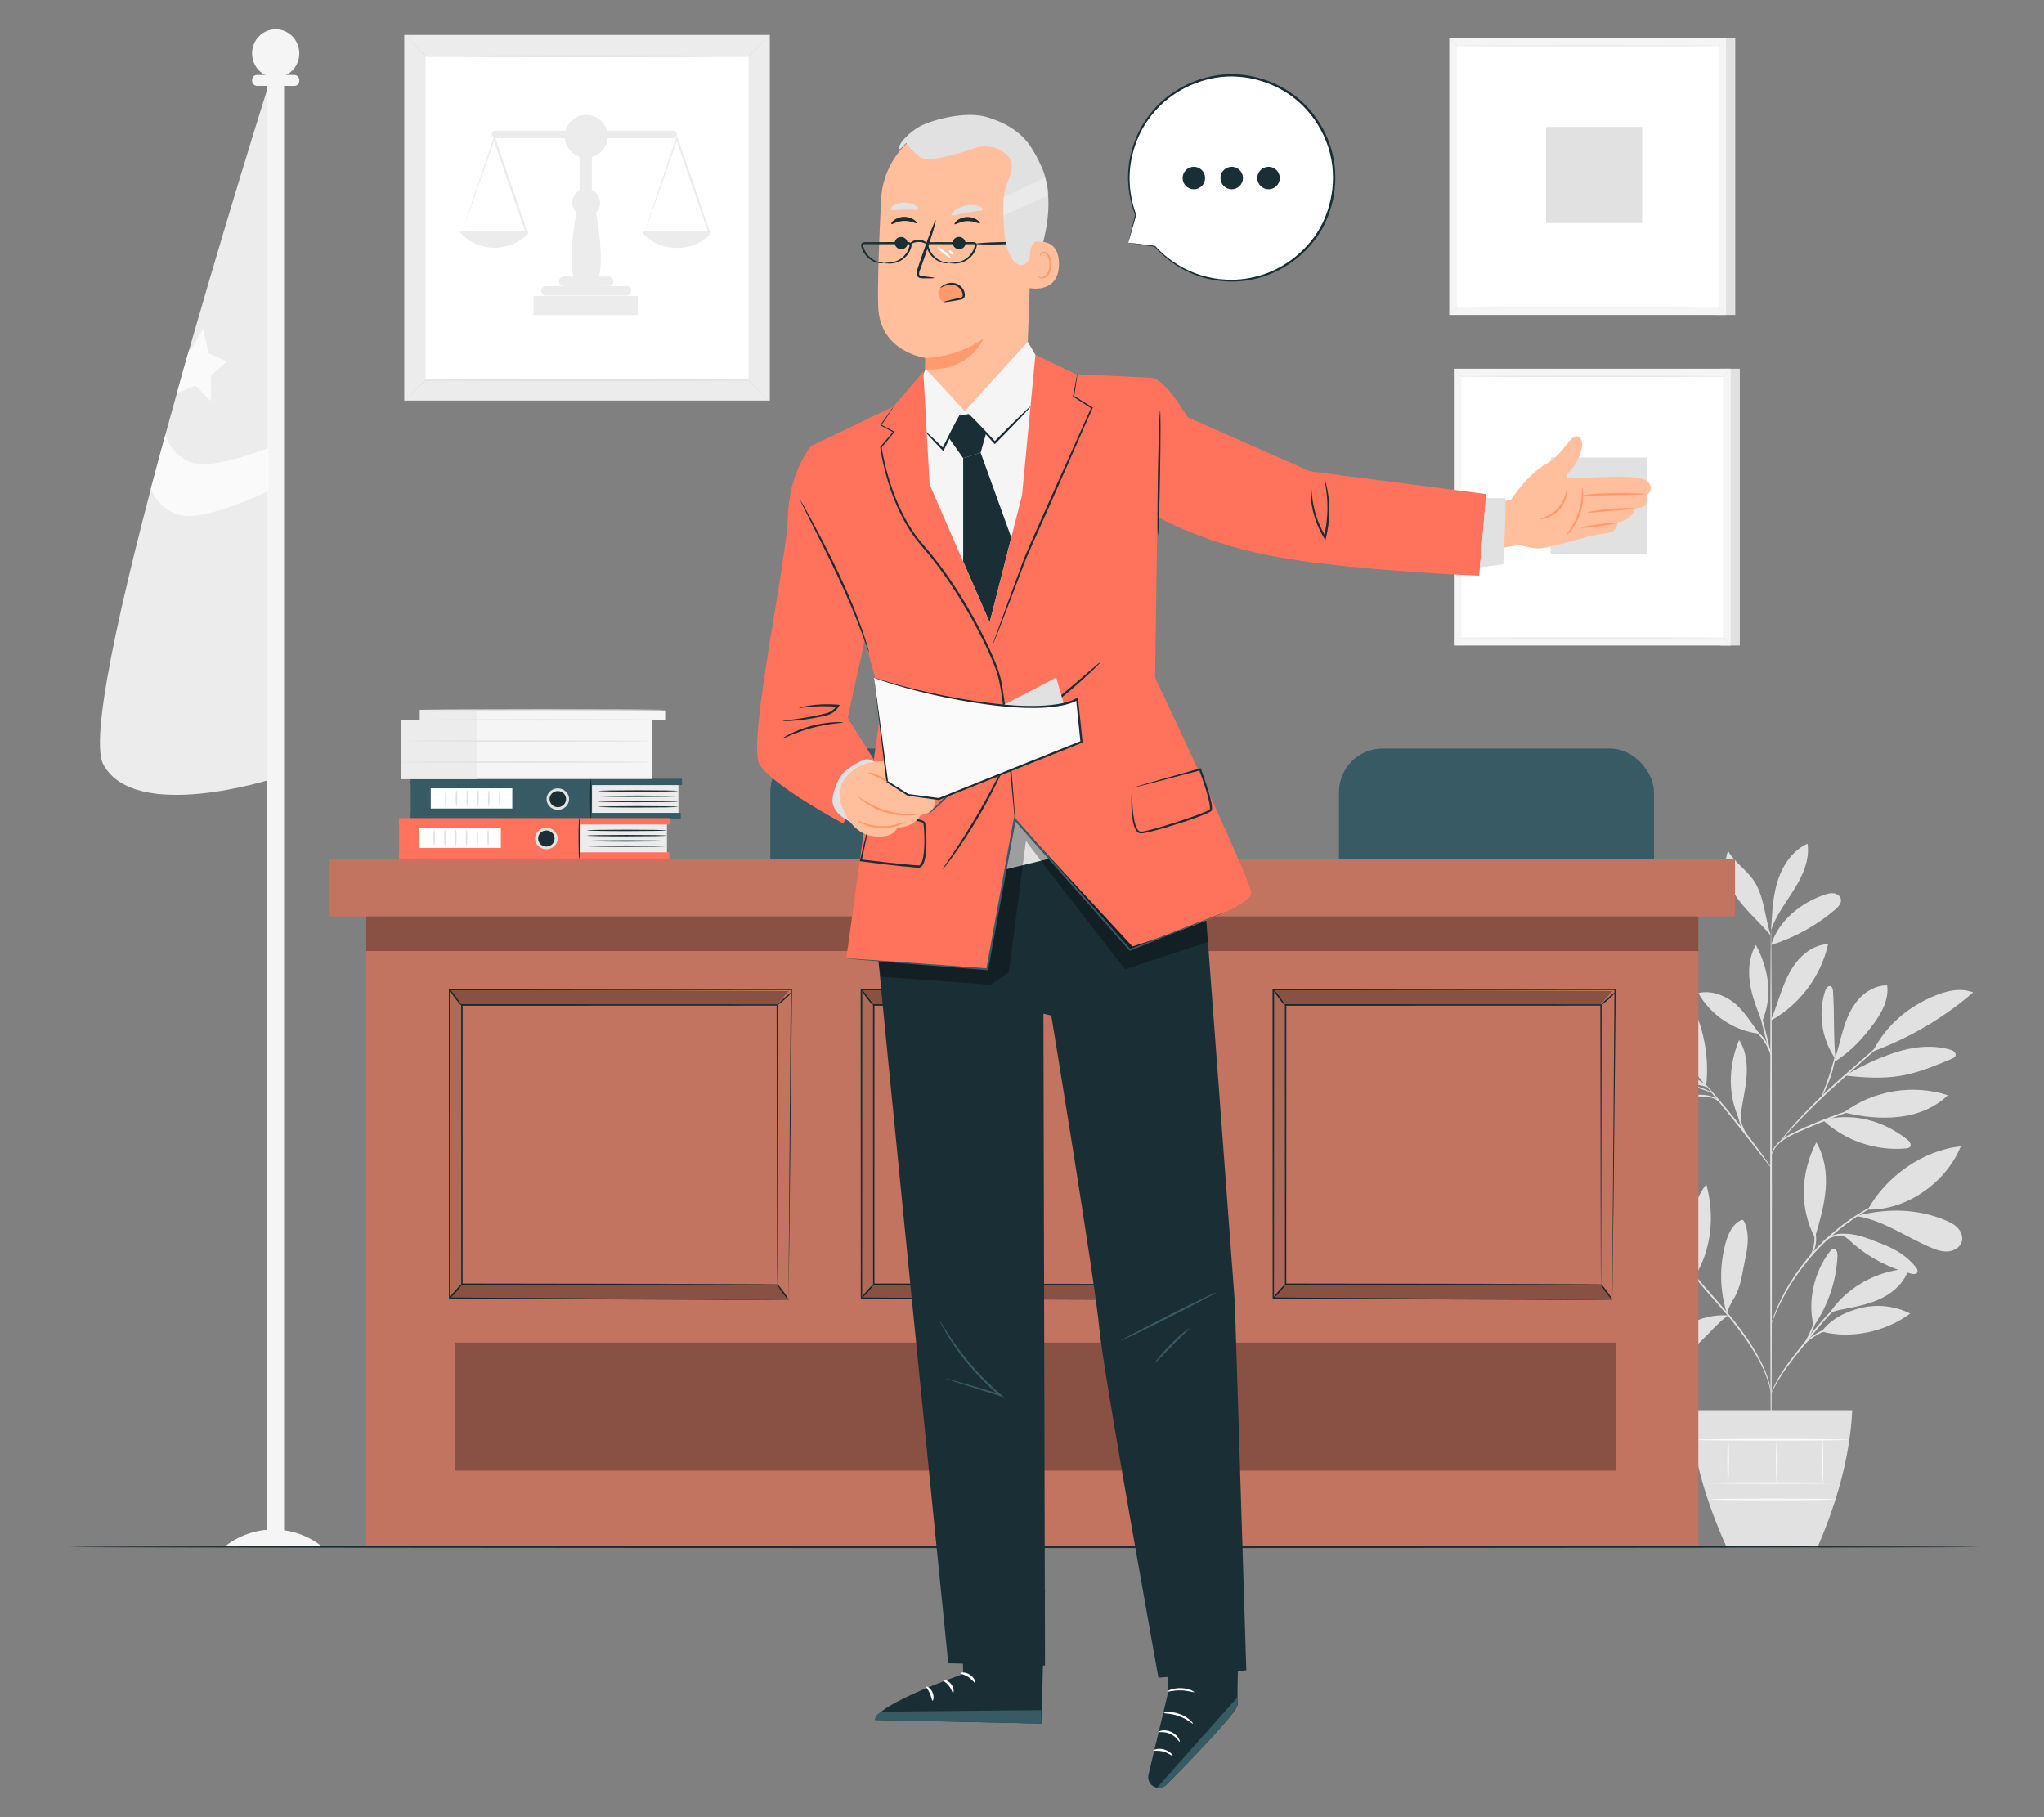 <?xml version="1.0" encoding="UTF-8"?>
<svg id="Layer_2" data-name="Layer 2" xmlns="http://www.w3.org/2000/svg" viewBox="0 0 540 480">
  <rect x="0" y="0" width="540" height="480" fill="#808080" stroke="none"/>
  <defs>
    <style>
      .cls-1 {
        fill: #ff735d;
      }

      .cls-1, .cls-2, .cls-3, .cls-4, .cls-5, .cls-6, .cls-7, .cls-8, .cls-9, .cls-10, .cls-11, .cls-12, .cls-13 {
        stroke-width: 0px;
      }

      .cls-2 {
        fill: #375a64;
      }

      .cls-3 {
        fill: #e1e1e1;
      }

      .cls-4 {
        fill: #ececec;
      }

      .cls-6 {
        fill: #f5f5f5;
      }

      .cls-7 {
        fill: none;
      }

      .cls-8 {
        fill: #1a2e35;
      }

      .cls-9 {
        fill: #fff;
      }

      .cls-14 {
        opacity: .3;
      }

      .cls-10 {
        fill: #fafafa;
      }

      .cls-15 {
        opacity: .1;
      }

      .cls-11 {
        fill: #c27460;
      }

      .cls-12 {
        fill: #ff9a6c;
      }

      .cls-13 {
        fill: #ffbf9d;
      }
    </style>
  </defs>
  <g id="Layer_2-2" data-name="Layer 2">
    <g>
      <g>
        <g>
          <g>
            <path class="cls-3" d="m439.88,323.53c-3.92-2.46-8.41-4.01-13.01-4.48-2.13-.22-4.45-.16-6.15,1.13-.36.27-.71.68-.63,1.12.06.33.34.57.6.77,5.29,4.04,13.3,4.55,19.19,1.45"/>
            <path class="cls-3" d="m439.54,323.16c-2.95-2.3-5.91-4.61-8.4-7.39-2.49-2.78-4.52-6.08-5.27-9.74-.23-1.11-.3-2.38.42-3.26,6.7,5.23,11.96,12,13.25,20.4"/>
            <path class="cls-3" d="m439.81,323.48c-.5-3.66-.69-7.43.16-11.03.84-3.6,2.8-7.05,5.88-9.1,1.16,2.71.66,5.82-.16,8.65-1.26,4.37-3.24,8.53-5.83,12.27"/>
            <path class="cls-3" d="m446.37,335.24c-3.99.48-7.46,2.59-10.43,5.28-2.98,2.69-5.09,6.33-5.97,10.24,3.91-.24,7.23-3,9.63-6.09,2.41-3.09,4.07-6.48,6.71-9.37"/>
            <path class="cls-3" d="m447.8,337.12c-3.21-7.91-2.05-17.44,2.97-24.34,2.27,8.08,1.44,17.2-2.97,24.34"/>
            <path class="cls-3" d="m456.47,347.45c-3.62-.22-7.29.64-10.44,2.45-3.14,1.81-5.73,4.56-7.36,7.8-.22.44-.42,1-.12,1.4.26.34.75.37,1.18.35,3.51-.23,6.61-2.34,9.18-4.74,2.56-2.4,4.8-5.18,7.63-7.25"/>
            <path class="cls-3" d="m456.2,346.89c-1.87-5.97-1.98-12.48-.33-18.51.65-2.38,1.75-4.89,3.95-6.01.19-.1.41-.18.6-.11.19.07.3.26.38.44.78,1.64,1.01,3.5.93,5.31-.08,1.81-.46,3.6-.83,5.38-.69,3.29-1.06,6.82-2.86,9.65-.43.67-.8,1.4-1.15,2.12-.34.72-.34.97-.66,1.55"/>
            <path class="cls-3" d="m479.16,350.31c-1.7-6.47.1-14.32,4.18-19.62.3-.39.7-.81,1.19-.76.75.07.95,1.07.91,1.82-.29,6.61-2.5,13.13-6.28,18.56"/>
            <path class="cls-3" d="m481.23,351.73c7.86,2.05,16.88.06,23.42-4.76-3.88-1.96-8.44-2.52-12.68-1.56-4.24.97-8.11,2.87-10.74,6.32"/>
            <path class="cls-3" d="m482.98,347.42c4.4-7.18,12.85-11.87,21.26-12.29-.97,3.42-3.78,6.08-6.95,7.69-3.17,1.61-6.71,2.31-10.2,2.98-1.36.26-3.22.55-4.1,1.62"/>
            <path class="cls-3" d="m479.6,326.51c1.19-4.09,2.39-8.21,2.72-12.45.33-4.24-.28-8.67-2.48-12.31-4.11,7.96-4.53,17.26-.36,25.19"/>
            <path class="cls-3" d="m493.45,319.51c4.81-8.74,14.62-15.73,24.55-16.7-3.83,9.54-14.28,16.91-24.55,16.7"/>
            <path class="cls-3" d="m490.42,321.22c7.17,1.09,13.29,5.67,19.99,8.45,1.43.59,2.98,1.07,4.52.87s3.06-1.23,3.4-2.75c.29-1.26-.29-2.59-1.19-3.51-.9-.92-2.09-1.5-3.28-1.99-7.3-3.04-15.13-3.12-22.82-1.27"/>
            <path class="cls-3" d="m486.27,326.25c1.62.47,2.18,1.31,3.46,2.4,4.36,3.72,9.6,6.4,15.16,7.79.58.14,1.34.2,1.63-.32.25-.46-.07-1.01-.39-1.42-2.33-2.92-5.65-4.91-9.15-6.21-3.5-1.3-6.53-2.87-10.7-2.54"/>
            <path class="cls-3" d="m481.58,295.86c5.83,5.44,14.05,8.24,21.99,7.48.36-.03.76-.09,1-.36.55-.6-.11-1.53-.76-2.03-6.47-5.04-14.3-7.13-22.24-5.09"/>
            <path class="cls-3" d="m487.14,293.83c7.71-5.78,18.28-7.53,27.44-4.53-3.46,3.41-8.25,5.24-13.08,5.74-4.83.5-9.66-.03-14.37-1.21"/>
            <path class="cls-3" d="m484.93,279.87c-.64-6.45-.22-11.55-.67-18.03-.04-.52-.15-1.14-.63-1.33-.67-.26-1.24.57-1.46,1.26-1.92,5.98-.87,12.83,2.75,17.96"/>
            <path class="cls-3" d="m484.47,280.58c4.37-2.71,7.66-6.24,10.69-10.39,2.11-2.89,3.89-6.35,3.41-9.9-2.97-.06-5.78,1.58-7.71,3.83-1.93,2.25-3.08,5.07-3.93,7.91-.86,2.84-1.46,5.76-2.46,8.55"/>
            <path class="cls-3" d="m494.97,277.66c9.6-3.55,18.56-8.83,26.31-15.51-3.14-1.27-6.74-.51-9.88.76-7.18,2.9-13.04,7.79-16.56,14.68"/>
            <path class="cls-3" d="m487.42,284.11c4.86.53,9.79.88,14.61.07,4.74-.79,9.21-2.67,13.64-4.53.37-.15.77-.34.93-.7.17-.4-.01-.88-.33-1.17-.32-.29-.75-.43-1.16-.55-4.81-1.35-10-.72-14.74.88-4.73,1.6-8.62,3.49-12.94,6"/>
            <path class="cls-3" d="m459.69,296.09c-3.31-6.69-3.1-14.49-.24-21.39,2.02,3.07,2.26,6.98,1.89,10.63-.37,3.65-1.48,7.41-1.55,11.09"/>
            <path class="cls-3" d="m446.45,289.41c-8.27-.16-16.55,3.37-22.17,9.44,4.13.65,8.38-.42,12.14-2.25,3.76-1.83,7.09-4.41,10.4-6.96"/>
            <path class="cls-3" d="m437.55,286.43c-4.05-.33-7.94-.83-11.83.36-3.89,1.19-7.43,3.9-9.02,7.65,3.79.43,7.62-.52,11.09-2.09,3.47-1.57,6.62-3.75,9.76-5.92"/>
            <path class="cls-3" d="m450.73,286.57c-3.64-2.39-7.38-4.82-11.62-5.8-4.24-.99-9.15-.26-12.11,2.94,3.43,2.01,7.6,2.25,11.58,2.25,3.98,0,8.86-.05,12.61,1.28"/>
            <path class="cls-3" d="m450.75,286.76c-6.22-6.11-8.58-17.09-6.08-25.45,4.89,7.43,7.08,16.61,6.08,25.45"/>
            <path class="cls-3" d="m467.86,269.44c1.17-2.73,2-5.59,3.05-8.37,1.05-2.78,2.36-5.51,4.35-7.72,1.99-2.21,4.74-3.85,7.71-4-1.86,8.41-7.44,15.93-14.96,20.13"/>
            <path class="cls-3" d="m464.77,273.05c-1.94-2.67-4.19-6.3-6.82-8.3-2.63-2-6.07-3.2-9.28-2.44,3.27,5.85,9.45,9.97,16.1,10.74"/>
            <path class="cls-3" d="m465.39,269.66c-1.27-3.24-2.56-6.51-3.07-9.94-.52-3.44-.2-7.11,1.56-10.11,3.42,6.46,4.52,13.39,1.69,20.13"/>
            <path class="cls-3" d="m467.9,249.61c1.94-6.4,7.8-11.12,14.13-13.28.8-.27,1.64-.5,2.48-.37.83.13,1.65.7,1.83,1.52.23,1.09-.67,2.07-1.52,2.79-4.93,4.21-10.72,7.41-16.92,9.34"/>
            <path class="cls-3" d="m467.97,244.37c.25-4.13.5-8.32,1.85-12.23,1.34-3.91,3.93-7.58,7.7-9.29.64,4.17-1.2,8.32-3.42,11.91-2.22,3.59-4.89,6.97-6.23,10.98"/>
            <path class="cls-3" d="m467.86,247.21c-1.6-4.67-1.77-10.59-4.56-14.66-1.95-2.84-5.08-4.78-6.76-7.79-1.12,2.81-.78,6.05.39,8.84,1.17,2.79,3.1,5.19,5.17,7.4,2.07,2.21,3.84,3.87,5.76,6.21"/>
            <path class="cls-3" d="m467.9,384.64c-.12,0-.23-31.13-.24-69.52,0-38.41.09-69.53.21-69.53s.23,31.12.24,69.53c0,38.39-.09,69.52-.21,69.52Z"/>
            <path class="cls-3" d="m495.1,291.39s-.41.18-1.17.44c-.84.28-1.92.65-3.22,1.09-2.72.93-6.45,2.26-10.5,3.92-4.01,1.72-7.79,3.12-9.94,4.98-1.08.92-1.69,1.92-2,2.64-.31.73-.36,1.18-.41,1.17-.02,0-.01-.11.01-.33.04-.21.09-.52.23-.91.26-.77.86-1.83,1.95-2.82,1.08-.99,2.59-1.87,4.31-2.68,1.73-.81,3.64-1.65,5.67-2.48,4.06-1.66,7.82-2.96,10.57-3.81,1.37-.43,2.49-.74,3.27-.95.78-.2,1.21-.3,1.22-.27Z"/>
            <path class="cls-3" d="m504.02,269.49s-.1.13-.33.35c-.27.25-.6.56-1,.94-.93.84-2.19,1.99-3.73,3.39-3.22,2.87-7.59,6.76-12.41,11.05-4.85,4.31-9.03,8.43-11.93,11.54-1.45,1.55-2.6,2.83-3.38,3.73-.36.42-.66.76-.9,1.03-.21.23-.32.35-.34.34-.01,0,.08-.15.27-.4.19-.25.46-.62.84-1.09.74-.93,1.85-2.25,3.28-3.83,2.85-3.17,7.01-7.34,11.87-11.66,4.86-4.3,9.29-8.17,12.5-10.95,1.58-1.35,2.87-2.46,3.82-3.28.43-.35.77-.64,1.05-.87.24-.2.38-.29.39-.28Z"/>
            <path class="cls-3" d="m481.32,289.6c-.13-.06.89-2.39,1.89-5.35,1.02-2.96,1.5-5.45,1.63-5.43.12.01-.17,2.58-1.2,5.57-.51,1.49-1.07,2.81-1.51,3.74-.44.93-.76,1.49-.81,1.46Z"/>
            <path class="cls-3" d="m467.92,308.44s-.29-.29-.75-.87c-.51-.65-1.15-1.47-1.91-2.45-1.61-2.08-3.83-4.94-6.32-8.08-2.49-3.14-4.78-5.95-6.44-7.99-.78-.97-1.44-1.78-1.95-2.42-.46-.58-.7-.9-.67-.92.02-.02.31.27.81.81.5.54,1.2,1.34,2.07,2.33,1.72,1.99,4.05,4.77,6.55,7.91,2.49,3.14,4.68,6.04,6.22,8.17.77,1.06,1.39,1.93,1.8,2.54.41.61.63.95.61.97Z"/>
            <path class="cls-3" d="m461.96,300.78c-.07.08-1.67-1.81-2.5-4.68-.62-2.02-.64-3.87-.57-4.72l.2.02c-.09.36-.15.55-.19.54-.04,0-.04-.21,0-.58l.2.02c.07.84.2,2.62.8,4.59.81,2.78,2.19,4.73,2.07,4.81Z"/>
            <path class="cls-3" d="m454.26,291.1c-.06.06-.57-.58-1.74-1.01-1.17-.45-2.92-.55-4.84-.39-1.93.14-3.65.48-4.88.79-1.23.31-1.98.54-2.01.48-.02-.05.7-.4,1.92-.79,1.22-.39,2.97-.79,4.93-.93,1.95-.17,3.79-.02,5,.54,1.22.54,1.67,1.3,1.63,1.31Z"/>
            <path class="cls-3" d="m452.43,288.75c-.03.07-1.02-.41-2.67-.97-1.65-.57-4.01-1.17-6.67-1.37-2.66-.2-5.08.03-6.8.35-1.72.31-2.77.63-2.79.56,0-.03.24-.14.71-.3.46-.17,1.15-.37,2.02-.57,1.73-.4,4.19-.68,6.9-.48,2.71.21,5.1.87,6.74,1.52.82.32,1.48.62,1.91.87.44.24.67.38.65.41Z"/>
            <path class="cls-3" d="m467.86,278.82c-.12.03-.99-3-1.95-6.77-.96-3.77-1.63-6.85-1.51-6.88.12-.03.99,3,1.95,6.77.96,3.77,1.63,6.85,1.51,6.88Z"/>
            <path class="cls-3" d="m467.99,278.82c-.13.04-.7-1.98-2.16-4.05-1.43-2.12-3.25-3.18-3.18-3.28.02-.05.53.14,1.23.63.7.49,1.57,1.32,2.32,2.39,1.52,2.16,1.9,4.3,1.79,4.31Z"/>
            <path class="cls-3" d="m467.9,368.04s-.14-.75-.49-2.07c-.35-1.32-1-3.2-2.08-5.39-2.15-4.4-6.06-9.97-11.04-15.55-2.46-2.82-4.85-5.47-6.88-8.01-2.03-2.54-3.7-4.96-4.92-7.1-1.22-2.14-2.02-3.97-2.49-5.27-.23-.65-.4-1.16-.49-1.51-.1-.35-.14-.53-.13-.54.04-.01.27.71.78,1.98.51,1.27,1.35,3.07,2.6,5.17,1.25,2.1,2.93,4.49,4.97,7,2.04,2.52,4.43,5.16,6.9,7.98,4.99,5.6,8.89,11.24,10.99,15.71,1.05,2.23,1.67,4.14,1.96,5.49.14.67.24,1.2.28,1.56.04.36.06.55.05.55Z"/>
            <path class="cls-3" d="m492.48,340.28s-.46.27-1.29.72c-.83.46-2,1.18-3.34,2.21-1.34,1.03-2.85,2.38-4.39,4-1.54,1.63-3.13,3.52-4.75,5.54-3.24,4.06-6.27,7.66-8.08,10.53-.92,1.42-1.59,2.62-2.03,3.47-.44.84-.68,1.31-.71,1.3-.01,0,.03-.13.12-.37.1-.23.23-.58.43-1.01.39-.87,1.02-2.1,1.92-3.56,1.76-2.94,4.77-6.58,8-10.64,1.62-2.03,3.23-3.92,4.8-5.55,1.57-1.62,3.11-2.96,4.5-3.97,1.38-1.01,2.59-1.69,3.45-2.11.43-.21.78-.35,1.01-.45.23-.09.36-.14.36-.12Z"/>
            <path class="cls-3" d="m492.96,349.28c0,.07-1.04.19-2.72.4-1.68.22-4.01.5-6.46,1.27-2.44.79-4.46,2-5.78,3.03-1.33,1.03-1.96,1.88-2.02,1.83-.02-.02.11-.25.4-.63.29-.38.77-.89,1.42-1.45,1.3-1.12,3.34-2.4,5.85-3.22,2.51-.79,4.87-1.02,6.56-1.16,1.7-.12,2.75-.14,2.75-.08Z"/>
            <path class="cls-3" d="m476.77,354.83c-.14-.08,1.09-1.96,2.04-4.48.89-2.54,1.1-4.78,1.26-4.75.06,0,.06.56-.05,1.46-.11.89-.32,2.13-.79,3.44-.48,1.31-1.1,2.4-1.58,3.16-.49.76-.83,1.2-.88,1.17Z"/>
            <path class="cls-3" d="m500.44,316.09s-.14.09-.44.23c-.34.15-.76.35-1.28.58-.56.24-1.24.55-2.01.95-.77.4-1.67.81-2.6,1.37-.47.27-.97.55-1.49.84-.51.3-1.02.65-1.57.99-1.1.66-2.19,1.48-3.36,2.32-2.29,1.74-4.7,3.8-7.02,6.17-2.3,2.4-4.27,4.88-5.93,7.23-.79,1.2-1.58,2.32-2.2,3.44-.32.55-.65,1.08-.93,1.6-.28.53-.54,1.03-.79,1.51-.53.95-.91,1.86-1.28,2.65-.38.78-.66,1.47-.88,2.04-.22.53-.4.96-.54,1.3-.13.3-.2.45-.22.44-.01,0,.03-.17.13-.47.12-.35.27-.79.46-1.33.2-.58.46-1.28.81-2.08.35-.8.71-1.72,1.22-2.69.25-.49.5-1,.77-1.54.27-.53.6-1.06.92-1.62.62-1.13,1.39-2.27,2.18-3.49,1.65-2.38,3.63-4.89,5.95-7.31,2.34-2.4,4.78-4.46,7.1-6.2,1.19-.83,2.3-1.64,3.41-2.3.55-.34,1.07-.68,1.59-.97.52-.29,1.03-.56,1.51-.82.95-.55,1.86-.94,2.65-1.31.78-.38,1.47-.67,2.05-.88.53-.2.97-.37,1.32-.5.3-.11.46-.16.47-.15Z"/>
            <path class="cls-3" d="m480.98,329.13s.18-.76,1.07-1.59c.87-.83,2.46-1.6,4.31-1.65,1.84-.05,3.44.47,4.54.89,1.1.43,1.74.78,1.72.83-.03.06-.71-.18-1.82-.53-1.11-.34-2.67-.78-4.42-.74-1.74.05-3.25.72-4.12,1.45-.89.72-1.21,1.4-1.28,1.35Z"/>
            <path class="cls-3" d="m478.08,332.13c-.12-.07.97-1.68,1.22-3.98.29-2.3-.41-4.12-.27-4.16.05-.02.29.4.51,1.16.21.75.35,1.85.22,3.05-.14,1.2-.53,2.23-.91,2.92-.38.69-.72,1.04-.76,1.01Z"/>
          </g>
          <path class="cls-3" d="m446.4,372.5c.67,11.9,4.26,24,9.77,36.23h23.98c5.26-12.11,8.6-24.19,9.19-36.23h-42.94Z"/>
          <path class="cls-10" d="m485.45,391.75c0,.12-7.9.22-17.63.22s-17.63-.1-17.63-.22,7.89-.22,17.63-.22,17.63.1,17.63.22Z"/>
          <path class="cls-10" d="m484.91,396.06c0,.12-7.4.23-16.53.23s-16.53-.1-16.53-.23,7.4-.22,16.53-.22,16.53.1,16.53.22Z"/>
          <path class="cls-10" d="m456.55,380.31c.12,0,.23,2.47.23,5.52s-.1,5.52-.23,5.52-.22-2.47-.22-5.52.1-5.52.22-5.52Z"/>
          <path class="cls-10" d="m469.4,380.31c.12,0,.23,2.56.23,5.72s-.1,5.72-.23,5.72-.22-2.56-.22-5.72.1-5.72.22-5.72Z"/>
          <path class="cls-10" d="m481.46,380.22c.12,0,.23,2.61.23,5.83s-.1,5.83-.23,5.83-.22-2.61-.22-5.83.1-5.83.22-5.83Z"/>
          <path class="cls-10" d="m488.57,380.31c0,.12-9.26.22-20.68.22s-20.68-.1-20.68-.22,9.26-.23,20.68-.23,20.68.1,20.68.23Z"/>
        </g>
        <g>
          <g>
            <path class="cls-4" d="m71.58,20.48S18.91,186.51,27.31,201.95c8.41,15.44,44.62,3.81,44.62,3.81l-.36-185.28Z"/>
            <rect class="cls-6" x="70.63" y="18.36" width="4.42" height="386.14"/>
            <path class="cls-6" d="m72.83,7.73c-3.45,0-6.24,2.85-6.24,6.37s2.79,6.37,6.24,6.37,6.24-2.85,6.24-6.37-2.79-6.37-6.24-6.37Z"/>
            <rect class="cls-6" x="66.6" y="19.8" width="12.47" height="2.88" rx="1.28" ry="1.28"/>
            <path class="cls-10" d="m70.94,118.28s-15.06,6.15-20.66,3.78c-5.6-2.37-6.58-7.24-6.58-7.24l-3.86,14.26s3.03,8.53,12.29,7.08c8.22-1.27,18.81-6.49,18.81-6.49v-11.4Z"/>
            <polygon class="cls-10" points="48.48 97.54 46.74 103.88 51.63 101.83 55.69 105.96 55.72 99.23 59.97 95.46 55.1 93.34 53.66 86.87 50.62 92.29 49.94 92.49 48.48 97.54"/>
          </g>
          <path class="cls-6" d="m85.21,408.62h-25.94s5.02-4.61,12.97-4.61,12.97,4.61,12.97,4.61Z"/>
        </g>
        <g>
          <rect class="cls-4" x="106.8" y="9.23" width="96.58" height="96.58"/>
          <rect class="cls-9" x="112.42" y="14.85" width="85.34" height="85.34"/>
          <g>
            <path class="cls-4" d="m139.38,61.12h-.1c-1.65-4.84-3.59-10.53-5.66-16.6-.99-2.75-1.88-5.45-2.76-8,.01,0,.03,0,.04,0h18.34c.2,2.29,1.76,4.18,3.87,4.88v8.94c-1.13.63-1.91,1.82-1.91,3.21,0,1,.41,1.9,1.06,2.56-.65,3.64-1.95,12.12-.8,16.93h-2.53c-.69,0-1.25.57-1.25,1.26,0,.69.56,1.25,1.25,1.25h3.65s0,.01.01.02h-8.35c-.7,0-1.26.57-1.26,1.26,0,.69.57,1.25,1.26,1.25h21.24c.69,0,1.25-.56,1.25-1.25v-.23h0c0-.56-.44-1.02-.99-1.03h-8.61s0-.01.01-.02h3.68c.69,0,1.25-.56,1.25-1.25,0-.68-.54-1.24-1.23-1.26h-2.58c1.16-4.79-.13-13.25-.8-16.9.67-.67,1.08-1.59,1.07-2.6,0-1.49-.89-2.76-2.17-3.34v-8.71c2.26-.61,3.95-2.57,4.17-4.96h17.29c.55,0,1-.45,1-1s-.45-1-1-1h-17.46c-.65-2.41-2.85-4.18-5.47-4.18h-.02c-2.61,0-4.81,1.78-5.46,4.18h-18.52c-.55,0-1,.45-1,1,0,.38.22.7.53.87l-.02.06-.08.23h-.01s0,.01,0,.02l-5.97,17.74c-.72,2.19-1.3,3.94-1.72,5.2-.17.53-.31.95-.42,1.3.12-.35.27-.77.47-1.29l1.85-5.23c1.52-4.32,3.6-10.28,6-17.12.82,2.35,1.67,4.86,2.56,7.44,2.06,5.98,4,11.57,5.65,16.36h-16.58s.01-.06.02-.09c0-.02.02-.05.03-.08-.01.04-.03.09-.04.12,0,.02,0,.02-.01.04h-.22c-.07,0-.14.02-.19.07-.13.1-.14.29-.04.42.18.19.36.37.54.54,4.95,4.65,12.72,4.4,17.37-.54.04-.05.06-.11.06-.18,0-.16-.13-.3-.29-.3Z"/>
            <path class="cls-4" d="m187.6,61.12h-.09c-1.66-4.84-3.59-10.53-5.67-16.6-.99-2.78-1.89-5.5-2.79-8.06l-.21-.64-.22.64c-2.46,7.24-4.53,13.51-6.05,17.99-.73,2.19-1.31,3.94-1.72,5.2-.19.56-.34,1.02-.45,1.38-.01.03-.02.06-.03.09h-.25c-.07,0-.13.02-.18.07-.13.1-.14.29-.04.42,1.27,1.52,2.95,2.65,4.85,3.23,1.32.43,2.71.65,4.1.64,3.42.11,6.7-1.32,8.96-3.89.04-.05.06-.1.06-.16.01-.16-.11-.3-.28-.31Zm-17.17-.04c.13-.37.3-.83.51-1.42.46-1.27,1.08-3.04,1.86-5.23,1.51-4.32,3.59-10.28,5.99-17.12.82,2.35,1.68,4.86,2.56,7.45,2.06,5.98,4,11.57,5.65,16.36h-16.59s.01-.03.02-.04Z"/>
            <rect class="cls-4" x="140.93" y="78.21" width="27.55" height="4.99"/>
          </g>
          <path class="cls-3" d="m203.38,9.23s-.11.14-.35.4c-.26.28-.62.65-1.07,1.11-.97.99-2.36,2.41-4.11,4.2l-.04.04h-.05c-8.87.07-24.68.11-42.67.11s-33.8-.04-42.67-.11h-.05s-.04-.04-.04-.04c-1.75-1.79-3.14-3.2-4.11-4.2-.45-.47-.8-.84-1.07-1.11-.24-.25-.36-.39-.35-.4,0,0,.14.11.4.35.28.26.65.62,1.11,1.07.99.97,2.41,2.36,4.2,4.11l-.09-.04c8.87-.07,24.67-.11,42.67-.11s33.79.04,42.67.11l-.09.04c1.79-1.75,3.2-3.14,4.2-4.11.47-.45.84-.8,1.12-1.07.25-.24.39-.36.4-.35Z"/>
          <path class="cls-3" d="m106.8,106.05s.11-.14.35-.4c.26-.28.62-.65,1.07-1.11.97-.99,2.36-2.41,4.11-4.2l.04-.04h.05c8.87-.07,24.68-.11,42.67-.11s33.8.04,42.67.11h.05s.04.04.04.04c1.75,1.79,3.14,3.2,4.11,4.2.45.47.8.84,1.07,1.11.24.25.36.39.35.4,0,0-.14-.11-.4-.35-.28-.26-.65-.62-1.11-1.07-.99-.97-2.41-2.36-4.2-4.11l.09.04c-8.87.07-24.67.11-42.67.11s-33.79-.04-42.67-.11l.09-.04c-1.79,1.75-3.2,3.14-4.2,4.11-.47.45-.84.8-1.11,1.07-.25.24-.39.36-.4.35Z"/>
        </g>
        <g>
          <rect class="cls-3" x="453.34" y="10.07" width="5.1" height="73.12"/>
          <rect class="cls-6" x="382.88" y="10.07" width="73.12" height="73.12"/>
          <rect class="cls-9" x="384.91" y="12.09" width="69.07" height="69.07"/>
          <path class="cls-3" d="m456,10.07s-.04.05-.12.14c-.09.1-.22.23-.38.4-.35.35-.85.86-1.49,1.52h-.01s-.02.01-.02.01c-5.6.04-18.96.07-34.53.07s-28.93-.03-34.54-.07h-.03c-.64-.67-1.14-1.18-1.49-1.53-.16-.17-.29-.3-.38-.4-.08-.09-.12-.14-.12-.14,0,0,.05.04.14.12.1.09.23.22.4.38.35.35.86.85,1.52,1.49h-.03c5.6-.05,18.96-.08,34.54-.08s28.93.03,34.53.07h-.03c.66-.63,1.17-1.13,1.52-1.48.17-.16.3-.29.4-.38.09-.08.14-.12.14-.12Z"/>
          <path class="cls-3" d="m382.88,83.19s.04-.05.12-.14c.09-.1.22-.23.38-.4.35-.35.85-.86,1.49-1.52h.01s.02-.01.02-.01c5.6-.04,18.96-.07,34.53-.07s28.93.03,34.54.07h.02s.01.01.01.01c.64.66,1.14,1.17,1.49,1.52.16.17.29.3.38.4.08.09.12.14.12.14,0,0-.05-.04-.14-.12-.1-.09-.23-.22-.4-.38-.35-.35-.86-.85-1.52-1.49h.03c-5.6.05-18.96.08-34.54.08s-28.93-.03-34.53-.07h.03c-.66.63-1.17,1.13-1.52,1.48-.17.16-.3.29-.4.38-.09.08-.14.12-.14.12Z"/>
          <rect class="cls-3" x="408.45" y="33.53" width="25.39" height="25.39"/>
        </g>
        <g>
          <rect class="cls-3" x="454.54" y="97.39" width="5.1" height="73.12"/>
          <rect class="cls-6" x="384.09" y="97.39" width="73.12" height="73.12"/>
          <rect class="cls-9" x="386.11" y="99.42" width="69.07" height="69.07"/>
          <path class="cls-3" d="m457.21,97.39s-.04.05-.12.14c-.09.1-.22.23-.38.4-.35.35-.85.86-1.49,1.52h-.01s-.02.01-.02.01c-5.6.04-18.96.07-34.53.07s-28.93-.03-34.54-.07h-.03c-.64-.67-1.14-1.18-1.49-1.53-.16-.17-.29-.3-.38-.4-.08-.09-.12-.14-.12-.14,0,0,.05.04.14.12.1.09.23.22.4.38.35.35.86.85,1.52,1.49h-.03c5.6-.05,18.96-.08,34.54-.08s28.93.03,34.53.07h-.03c.66-.63,1.17-1.13,1.52-1.48.17-.16.3-.29.4-.38.09-.08.14-.12.14-.12Z"/>
          <path class="cls-3" d="m384.09,170.52s.04-.05.12-.14c.09-.1.22-.23.38-.4.35-.35.85-.86,1.49-1.52h.01s.02-.01.02-.01c5.6-.04,18.96-.07,34.53-.07s28.93.03,34.54.07h.02s.01.01.01.01c.64.66,1.14,1.17,1.49,1.52.16.17.29.3.38.4.08.09.12.14.12.14,0,0-.05-.04-.14-.12-.1-.09-.23-.22-.4-.38-.35-.35-.86-.85-1.52-1.49h.03c-5.6.05-18.96.08-34.54.08s-28.93-.03-34.53-.07h.03c-.66.63-1.17,1.13-1.52,1.48-.17.16-.3.29-.4.38-.09.08-.14.12-.14.12Z"/>
          <rect class="cls-3" x="409.66" y="120.86" width="25.39" height="25.39"/>
        </g>
        <path class="cls-8" d="m523,408.62c0,.16-113.04.29-252.44.29s-252.47-.13-252.47-.29,113.01-.29,252.47-.29,252.44.13,252.44.29Z"/>
        <g>
          <rect class="cls-3" x="215.13" y="242.25" width="5.99" height="69.21"/>
          <rect class="cls-3" x="185" y="323.42" width="5.99" height="84.88"/>
          <rect class="cls-3" x="216.45" y="323.42" width="5.99" height="84.88"/>
          <rect class="cls-3" x="264.77" y="323.42" width="5.99" height="84.88"/>
          <rect class="cls-3" x="267.66" y="242.25" width="5.99" height="69.21"/>
          <rect class="cls-2" x="203.51" y="197.73" width="83.22" height="51.22" rx="11.52" ry="11.52"/>
          <path class="cls-2" d="m274.47,324.04h-91.35c-4.38,0-7.94-3.55-7.94-7.94h0c0-4.38,3.55-7.94,7.94-7.94h91.35c4.38,0,7.94,3.55,7.94,7.94h0c0,4.38-3.55,7.94-7.94,7.94Z"/>
        </g>
        <g>
          <rect class="cls-3" x="365.36" y="242.25" width="5.99" height="69.21"/>
          <rect class="cls-3" x="335.23" y="323.42" width="5.99" height="84.88"/>
          <rect class="cls-3" x="366.68" y="323.42" width="5.99" height="84.88"/>
          <rect class="cls-3" x="415" y="323.42" width="5.99" height="84.88"/>
          <rect class="cls-3" x="417.89" y="242.25" width="5.99" height="69.21"/>
          <rect class="cls-2" x="353.74" y="197.73" width="83.22" height="51.22" rx="11.52" ry="11.52"/>
          <path class="cls-2" d="m424.7,324.04h-91.35c-4.38,0-7.94-3.55-7.94-7.94h0c0-4.38,3.55-7.94,7.94-7.94h91.35c4.38,0,7.94,3.55,7.94,7.94h0c0,4.38-3.55,7.94-7.94,7.94Z"/>
        </g>
        <g>
          <rect class="cls-11" x="96.77" y="239.87" width="351.91" height="168.52"/>
          <g class="cls-14">
            <rect class="cls-5" x="120.28" y="354.63" width="306.58" height="33.83"/>
          </g>
          <rect class="cls-11" x="87.08" y="226.9" width="371.28" height="15.16"/>
          <g class="cls-14">
            <rect class="cls-5" x="96.77" y="242.06" width="351.91" height="9.16"/>
          </g>
          <g>
            <g>
              <g>
                <path class="cls-8" d="m208.33,343.35s0-.52,0-1.52c0-1,.01-2.47.02-4.39.02-3.85.06-9.48.11-16.65.11-14.33.27-34.81.45-59.45l.17.18c-25.87,0-56.69.02-89.67.03h-.61l.2-.2c0,29.71-.02,57.63-.03,81.55l-.18-.18c26.74.18,49.11.32,64.79.42,7.85.06,14.03.11,18.25.14,2.11.02,3.73.04,4.83.05.54,0,.96.01,1.24.02.28,0,.43.01.43.01,0,0-.13,0-.41,0-.28,0-.69,0-1.22,0-1.09,0-2.7,0-4.79,0-4.22-.01-10.38-.03-18.21-.05-15.71-.06-38.12-.14-64.91-.24h-.18s0-.18,0-.18c0-23.91-.02-51.83-.03-81.55v-.2s.2,0,.2,0h.61c32.99.01,63.8.02,89.67.03h.18s0,.18,0,.18c-.26,24.68-.48,45.2-.63,59.55-.08,7.15-.15,12.77-.2,16.61-.03,1.9-.05,3.37-.06,4.36-.02.98-.03,1.48-.03,1.48Z"/>
                <path class="cls-8" d="m205.34,339.21s-.01-.47-.02-1.37c0-.9-.01-2.23-.02-3.95-.01-3.46-.03-8.52-.04-14.96-.02-12.88-.05-31.29-.09-53.46l.17.17c-23.97,0-52.61.02-83.31.03h0l.2-.2c0,26.81-.02,52.05-.02,73.74l-.18-.18c24.85.04,45.65.07,60.26.09,7.31.02,13.06.04,17,.05,1.96,0,3.47.02,4.5.02.51,0,.89,0,1.16.01.26,0,.4.01.4.01,0,0-.12,0-.38.01-.26,0-.64,0-1.14.01-1.02,0-2.52.01-4.46.02-3.93.01-9.67.03-16.96.05-14.63.02-35.48.05-60.37.09h-.18s0-.18,0-.18c0-21.69-.02-46.93-.02-73.74v-.2h.21c30.69.01,59.33.02,83.31.03h.17v.17c-.04,22.21-.07,40.66-.09,53.57-.02,6.43-.03,11.47-.04,14.92,0,1.71-.02,3.02-.02,3.92,0,.88-.02,1.33-.02,1.33Z"/>
                <path class="cls-8" d="m209.08,262.17c.07.08-.7.89-1.73,1.81-1.03.91-1.93,1.59-2,1.5-.07-.08.7-.89,1.73-1.81,1.03-.91,1.93-1.59,2-1.5Z"/>
                <path class="cls-8" d="m118.79,261.34c.09-.07.83.81,1.66,1.95.83,1.14,1.42,2.12,1.33,2.19-.09.07-.83-.81-1.66-1.95-.83-1.14-1.42-2.12-1.33-2.19Z"/>
                <path class="cls-8" d="m118.79,342.89c-.08-.07.57-.96,1.47-1.97.89-1.01,1.69-1.78,1.77-1.7.08.07-.57.96-1.47,1.97-.89,1.01-1.69,1.78-1.77,1.7Z"/>
                <path class="cls-8" d="m208.33,343.35c-.09.07-.83-.81-1.66-1.95-.83-1.14-1.42-2.12-1.33-2.19.09-.07.83.81,1.66,1.95.83,1.14,1.42,2.12,1.33,2.19Z"/>
              </g>
              <g class="cls-14">
                <polygon class="cls-5" points="118.79 342.89 122.03 339.21 205.34 339.21 208.33 343.35 118.79 342.89"/>
              </g>
              <g class="cls-15">
                <polygon class="cls-5" points="118.79 261.55 121.94 265.4 122.21 339.21 118.97 342.89 118.79 261.55"/>
              </g>
              <g class="cls-14">
                <polygon class="cls-5" points="208.33 261.8 205.09 265.48 121.78 265.48 118.79 261.34 208.33 261.8"/>
              </g>
            </g>
            <g>
              <g>
                <path class="cls-8" d="m317.13,343.35s0-.52,0-1.52c0-1,.01-2.47.02-4.39.02-3.85.06-9.48.11-16.65.11-14.33.27-34.81.45-59.45l.17.18c-25.87,0-56.69.02-89.67.03h-.61l.2-.2c0,29.71-.02,57.63-.03,81.55l-.18-.18c26.74.18,49.11.32,64.79.42,7.85.06,14.03.11,18.25.14,2.11.02,3.73.04,4.83.05.54,0,.96.01,1.24.02.28,0,.43.01.43.01,0,0-.13,0-.41,0-.28,0-.69,0-1.22,0-1.09,0-2.7,0-4.79,0-4.22-.01-10.38-.03-18.21-.05-15.71-.06-38.12-.14-64.91-.24h-.18s0-.18,0-.18c0-23.91-.02-51.83-.03-81.55v-.2s.2,0,.2,0h.61c32.99.01,63.8.02,89.67.03h.18s0,.18,0,.18c-.26,24.68-.48,45.2-.63,59.55-.08,7.15-.15,12.77-.2,16.61-.03,1.9-.05,3.37-.06,4.36-.02.98-.03,1.48-.03,1.48Z"/>
                <path class="cls-8" d="m314.14,339.21s-.01-.47-.02-1.37c0-.9-.01-2.23-.02-3.95-.01-3.46-.03-8.52-.04-14.96-.02-12.88-.05-31.29-.09-53.46l.17.17c-23.97,0-52.61.02-83.31.03h0l.2-.2c0,26.81-.02,52.05-.02,73.74l-.18-.18c24.85.04,45.65.07,60.26.09,7.31.02,13.06.04,17,.05,1.96,0,3.47.02,4.5.02.51,0,.89,0,1.16.01.26,0,.4.01.4.01,0,0-.12,0-.38.01-.26,0-.64,0-1.14.01-1.02,0-2.52.01-4.46.02-3.93.01-9.67.03-16.96.05-14.63.02-35.48.05-60.37.09h-.18s0-.18,0-.18c0-21.69-.02-46.93-.02-73.74v-.2s.2,0,.2,0h0c30.69.01,59.33.02,83.31.03h.17v.17c-.04,22.21-.07,40.66-.09,53.57-.02,6.43-.03,11.47-.04,14.92,0,1.71-.02,3.02-.02,3.92,0,.88-.02,1.33-.02,1.33Z"/>
                <path class="cls-8" d="m317.88,262.17c.07.08-.7.89-1.73,1.81-1.03.91-1.93,1.59-2,1.5-.07-.08.7-.89,1.73-1.81,1.03-.91,1.93-1.59,2-1.5Z"/>
                <path class="cls-8" d="m227.59,261.34c.09-.07.83.81,1.66,1.95.83,1.14,1.42,2.12,1.33,2.19-.09.07-.83-.81-1.66-1.95-.83-1.14-1.42-2.12-1.33-2.19Z"/>
                <path class="cls-8" d="m227.59,342.89c-.08-.07.57-.96,1.47-1.97.89-1.01,1.69-1.78,1.77-1.7.08.07-.57.96-1.47,1.97-.89,1.01-1.69,1.78-1.77,1.7Z"/>
                <path class="cls-8" d="m317.13,343.35c-.09.07-.83-.81-1.66-1.95-.83-1.14-1.42-2.12-1.33-2.19.09-.07.83.81,1.66,1.95.83,1.14,1.42,2.12,1.33,2.19Z"/>
              </g>
              <g class="cls-14">
                <polygon class="cls-5" points="227.59 342.89 230.83 339.21 314.14 339.21 317.13 343.35 227.59 342.89"/>
              </g>
              <g class="cls-15">
                <polygon class="cls-5" points="227.59 261.55 230.74 265.4 231.01 339.21 227.77 342.89 227.59 261.55"/>
              </g>
              <g class="cls-14">
                <polygon class="cls-5" points="317.13 261.8 313.9 265.48 230.58 265.48 227.59 261.34 317.13 261.8"/>
              </g>
            </g>
            <g>
              <g>
                <path class="cls-8" d="m425.94,343.35s0-.52,0-1.52c0-1,.01-2.47.02-4.39.02-3.85.06-9.48.11-16.65.11-14.33.27-34.81.45-59.45l.17.18c-25.87,0-56.69.02-89.68.03h-.61l.2-.2c0,29.71-.02,57.63-.03,81.55l-.18-.18c26.74.18,49.11.32,64.79.42,7.85.06,14.03.11,18.25.14,2.11.02,3.73.04,4.83.05.54,0,.96.01,1.24.02.28,0,.43.01.43.01,0,0-.13,0-.41,0-.28,0-.69,0-1.22,0-1.09,0-2.7,0-4.79,0-4.22-.01-10.38-.03-18.21-.05-15.71-.06-38.12-.14-64.91-.24h-.18v-.18c0-23.91-.02-51.83-.03-81.55v-.2h.82c32.99.01,63.8.02,89.68.03h.18s0,.18,0,.18c-.26,24.68-.48,45.2-.63,59.55-.08,7.15-.15,12.77-.2,16.61-.03,1.9-.05,3.37-.06,4.36-.02.98-.03,1.48-.03,1.48Z"/>
                <path class="cls-8" d="m422.95,339.21s-.01-.47-.02-1.37c0-.9-.01-2.23-.02-3.95-.01-3.46-.03-8.52-.04-14.96-.02-12.88-.05-31.29-.09-53.46l.17.17c-23.97,0-52.61.02-83.31.03h0l.2-.2c0,26.81-.02,52.05-.02,73.74l-.18-.18c24.85.04,45.65.07,60.26.09,7.31.02,13.06.04,17,.05,1.96,0,3.47.02,4.5.02.51,0,.89,0,1.16.01.26,0,.4.01.4.01,0,0-.12,0-.38.01-.26,0-.64,0-1.14.01-1.02,0-2.52.01-4.46.02-3.93.01-9.67.03-16.96.05-14.63.02-35.48.05-60.37.09h-.18s0-.18,0-.18c0-21.69-.02-46.93-.02-73.74v-.2s.2,0,.2,0h0c30.69.01,59.33.02,83.31.03h.17v.17c-.04,22.21-.07,40.66-.09,53.57-.02,6.43-.03,11.47-.04,14.92,0,1.71-.02,3.02-.02,3.92,0,.88-.02,1.33-.02,1.33Z"/>
                <path class="cls-8" d="m426.68,262.17c.07.08-.7.89-1.73,1.81-1.03.91-1.93,1.59-2,1.5-.07-.08.7-.89,1.73-1.81,1.03-.91,1.93-1.59,2-1.5Z"/>
                <path class="cls-8" d="m336.4,261.34c.09-.07.83.81,1.66,1.95.83,1.14,1.42,2.12,1.33,2.19-.09.07-.83-.81-1.66-1.95-.83-1.14-1.42-2.12-1.33-2.19Z"/>
                <path class="cls-8" d="m336.4,342.89c-.08-.07.57-.96,1.47-1.97.89-1.01,1.69-1.78,1.77-1.7.08.07-.57.96-1.47,1.97-.89,1.01-1.69,1.78-1.77,1.7Z"/>
                <path class="cls-8" d="m425.94,343.35c-.09.07-.83-.81-1.66-1.95-.83-1.14-1.42-2.12-1.33-2.19.09-.07.83.81,1.66,1.95.83,1.14,1.42,2.12,1.33,2.19Z"/>
              </g>
              <g class="cls-14">
                <polygon class="cls-5" points="336.4 342.89 339.63 339.21 422.95 339.21 425.94 343.35 336.4 342.89"/>
              </g>
              <g class="cls-15">
                <polygon class="cls-5" points="336.4 261.55 339.54 265.4 339.81 339.21 336.57 342.89 336.4 261.55"/>
              </g>
              <g class="cls-14">
                <polygon class="cls-5" points="425.94 261.8 422.7 265.48 339.39 265.48 336.4 261.34 425.94 261.8"/>
              </g>
            </g>
          </g>
        </g>
        <g>
          <g>
            <rect class="cls-4" x="156.41" y="207.08" width="22.82" height="8.01" transform="translate(335.64 422.16) rotate(180)"/>
            <rect class="cls-2" x="108.51" y="205.7" width="71.68" height="1.68" transform="translate(288.69 413.08) rotate(180)"/>
            <rect class="cls-2" x="108.51" y="214.72" width="71.34" height="1.68" transform="translate(288.36 431.12) rotate(180)"/>
            <polygon class="cls-2" points="156.41 206.1 156.3 216.08 108.51 216.08 108.51 206.1 156.41 206.1"/>
            <g>
              <path class="cls-8" d="m144.79,211.08c0,1.37,1.16,2.48,2.58,2.48s2.58-1.11,2.58-2.48-1.16-2.48-2.58-2.48-2.58,1.11-2.58,2.48Z"/>
              <path class="cls-3" d="m144.39,211.08c0-1.57,1.34-2.84,2.98-2.84s2.98,1.27,2.98,2.84-1.34,2.84-2.98,2.84-2.98-1.27-2.98-2.84Zm.8,0c0,1.17.98,2.13,2.18,2.13s2.18-.95,2.18-2.13-.98-2.13-2.18-2.13-2.18.95-2.18,2.13Z"/>
            </g>
            <path class="cls-8" d="m158.13,213.12c0,.1,4.69.19,10.47.19s10.47-.08,10.47-.19-4.69-.19-10.47-.19-10.47.08-10.47.19Z"/>
            <path class="cls-8" d="m158.13,211.72c0,.1,4.69.19,10.47.19s10.47-.08,10.47-.19-4.69-.19-10.47-.19-10.47.08-10.47.19Z"/>
            <path class="cls-8" d="m158.13,210.33c0,.1,4.69.19,10.47.19s10.47-.08,10.47-.19-4.69-.19-10.47-.19-10.47.08-10.47.19Z"/>
            <path class="cls-8" d="m158.13,208.93c0,.1,4.69.19,10.47.19s10.47-.08,10.47-.19-4.69-.19-10.47-.19-10.47.08-10.47.19Z"/>
            <g>
              <rect class="cls-9" x="113.81" y="208.22" width="21.54" height="5.34" transform="translate(249.15 421.79) rotate(180)"/>
              <path class="cls-3" d="m131.99,213.02c.12,0,.21-.95.21-2.13s-.09-2.13-.21-2.13-.21.95-.21,2.13.09,2.13.21,2.13Z"/>
              <path class="cls-3" d="m129.14,213.02c.12,0,.21-.95.21-2.13s-.09-2.13-.21-2.13-.21.95-.21,2.13.09,2.13.21,2.13Z"/>
              <path class="cls-3" d="m126.29,213.02c.12,0,.21-.95.21-2.13s-.09-2.13-.21-2.13-.21.95-.21,2.13.09,2.13.21,2.13Z"/>
              <path class="cls-3" d="m123.45,213.02c.12,0,.21-.95.21-2.13s-.09-2.13-.21-2.13-.21.95-.21,2.13.09,2.13.21,2.13Z"/>
              <path class="cls-3" d="m120.6,213.02c.12,0,.21-.95.21-2.13s-.09-2.13-.21-2.13-.21.95-.21,2.13.09,2.13.21,2.13Z"/>
              <path class="cls-3" d="m117.75,213.02c.12,0,.21-.95.21-2.13s-.09-2.13-.21-2.13-.21.95-.21,2.13.09,2.13.21,2.13Z"/>
            </g>
            <path class="cls-8" d="m156.09,216.38c.12,0,.21-2.37.21-5.3s-.09-5.3-.21-5.3-.21,2.37-.21,5.3.09,5.3.21,5.3Z"/>
          </g>
          <g>
            <g>
              <polygon class="cls-6" points="110.94 190.13 110.94 187.52 172.2 187.64 175.74 187.64 175.74 190.17 172.2 190.17 172.2 205.78 106.03 205.78 106.03 190.13 110.94 190.13"/>
              <polygon class="cls-4" points="125.96 205.78 125.96 187.52 110.94 187.52 110.94 190.13 106.03 190.13 106.03 205.78 125.96 205.78"/>
              <path class="cls-3" d="m110.94,187.52c0,.1,14.38.19,32.12.19s32.12-.08,32.12-.19-14.38-.19-32.12-.19-32.12.08-32.12.19Z"/>
              <path class="cls-3" d="m106.53,195.72c0,.1,14.65.19,32.71.19s32.71-.08,32.71-.19-14.64-.19-32.71-.19-32.71.08-32.71.19Z"/>
              <path class="cls-3" d="m106.03,201.32c0,.1,14.76.19,32.96.19s32.96-.08,32.96-.19-14.75-.19-32.96-.19-32.96.08-32.96.19Z"/>
            </g>
            <path class="cls-3" d="m175.18,190.13c0-.1-14.38-.19-32.12-.19s-32.12.08-32.12.19,14.38.19,32.12.19,32.12-.08,32.12-.19Z"/>
          </g>
          <g>
            <rect class="cls-4" x="153.38" y="217.48" width="22.82" height="8.01" transform="translate(329.58 442.97) rotate(180)"/>
            <rect class="cls-1" x="105.47" y="216.11" width="71.68" height="1.68" transform="translate(282.63 433.89) rotate(180)"/>
            <rect class="cls-1" x="105.47" y="225.13" width="71.34" height="1.68" transform="translate(282.29 451.94) rotate(180)"/>
            <polygon class="cls-1" points="153.38 216.51 153.27 226.49 105.47 226.49 105.47 216.51 153.38 216.51"/>
            <g>
              <path class="cls-8" d="m141.76,221.49c0,1.37,1.16,2.48,2.58,2.48s2.58-1.11,2.58-2.48-1.16-2.48-2.58-2.48-2.58,1.11-2.58,2.48Z"/>
              <path class="cls-3" d="m141.36,221.49c0-1.57,1.34-2.84,2.98-2.84s2.98,1.27,2.98,2.84-1.34,2.84-2.98,2.84-2.98-1.27-2.98-2.84Zm.8,0c0,1.17.98,2.13,2.18,2.13s2.18-.95,2.18-2.13-.98-2.13-2.18-2.13-2.18.95-2.18,2.13Z"/>
            </g>
            <path class="cls-8" d="m155.09,223.52c0,.1,4.69.19,10.47.19s10.47-.08,10.47-.19-4.69-.19-10.47-.19-10.47.08-10.47.19Z"/>
            <path class="cls-8" d="m155.09,222.13c0,.1,4.69.19,10.47.19s10.47-.08,10.47-.19-4.69-.19-10.47-.19-10.47.08-10.47.19Z"/>
            <path class="cls-8" d="m155.09,220.73c0,.1,4.69.19,10.47.19s10.47-.08,10.47-.19-4.69-.19-10.47-.19-10.47.08-10.47.19Z"/>
            <path class="cls-8" d="m155.09,219.34c0,.1,4.69.19,10.47.19s10.47-.08,10.47-.19-4.69-.19-10.47-.19-10.47.08-10.47.19Z"/>
            <g>
              <rect class="cls-9" x="110.77" y="218.63" width="21.54" height="5.34" transform="translate(243.09 442.6) rotate(180)"/>
              <path class="cls-3" d="m128.96,223.43c.12,0,.21-.95.21-2.13s-.09-2.13-.21-2.13-.21.95-.21,2.13.09,2.13.21,2.13Z"/>
              <path class="cls-3" d="m126.11,223.43c.12,0,.21-.95.21-2.13s-.09-2.13-.21-2.13-.21.95-.21,2.13.09,2.13.21,2.13Z"/>
              <path class="cls-3" d="m123.26,223.43c.12,0,.21-.95.21-2.13s-.09-2.13-.21-2.13-.21.95-.21,2.13.09,2.13.21,2.13Z"/>
              <path class="cls-3" d="m120.41,223.43c.12,0,.21-.95.21-2.13s-.09-2.13-.21-2.13-.21.95-.21,2.13.09,2.13.21,2.13Z"/>
              <path class="cls-3" d="m117.57,223.43c.12,0,.21-.95.21-2.13s-.09-2.13-.21-2.13-.21.95-.21,2.13.09,2.13.21,2.13Z"/>
              <path class="cls-3" d="m114.72,223.43c.12,0,.21-.95.21-2.13s-.09-2.13-.21-2.13-.21.95-.21,2.13.09,2.13.21,2.13Z"/>
            </g>
            <path class="cls-8" d="m153.05,226.78c.12,0,.21-2.37.21-5.3s-.09-5.3-.21-5.3-.21,2.37-.21,5.3.09,5.3.21,5.3Z"/>
          </g>
        </g>
        <g>
          <path class="cls-9" d="m298.03,64.1l7.06.96c3.58,4.03,8.4,7.05,14.12,8.39,13.48,3.16,27.42-4.6,31.85-17.72,5.12-15.16-3.87-31.47-19.57-35.14-13.33-3.12-27.11,4.42-31.69,17.31-2.27,6.4-2.01,13.02.23,18.84h0s-1.99,7.36-1.99,7.36Z"/>
          <path class="cls-8" d="m298.03,64.1s.02-.15.1-.46c.09-.35.2-.81.35-1.41.33-1.3.81-3.15,1.42-5.54.02-.07.09-.11.16-.09.03,0,.06.03.07.05h0s-.23.14-.23.14c-1.23-3.14-2.33-7.65-1.7-13.03.31-2.68,1.07-5.52,2.37-8.36,1.32-2.83,3.23-5.61,5.74-8.05,2.52-2.42,5.65-4.48,9.21-5.87,3.56-1.38,7.57-2.13,11.67-1.82,4.1.28,8.25,1.52,12.01,3.68,3.78,2.14,7.04,5.35,9.43,9.19,2.43,3.87,3.84,8.28,4.09,12.66.29,4.38-.52,8.69-2.11,12.51-1.58,3.85-4.1,7.11-6.97,9.67-2.88,2.57-6.17,4.42-9.5,5.56-3.34,1.13-6.71,1.56-9.84,1.43-.78-.07-1.55-.14-2.3-.2-.75-.08-1.48-.26-2.2-.38-1.44-.27-2.78-.7-4.04-1.17-5.07-1.92-8.56-4.96-10.76-7.47l.08.04c-2.26-.34-4.03-.61-5.27-.79-.56-.09-1.01-.16-1.34-.21-.3-.05-.44-.08-.44-.08,0,0,.18,0,.49.04.34.04.8.09,1.38.16,1.23.15,2.97.36,5.21.64.03,0,.06.02.08.04,2.22,2.45,5.7,5.41,10.72,7.25,1.25.45,2.58.87,3.99,1.12.71.12,1.42.29,2.16.36.74.06,1.5.12,2.26.18,3.08.1,6.38-.34,9.65-1.46,3.26-1.13,6.47-2.97,9.29-5.49,2.8-2.52,5.26-5.72,6.79-9.48,1.55-3.74,2.33-7.96,2.05-12.23-.24-4.28-1.63-8.58-4-12.37-2.33-3.75-5.51-6.88-9.2-8.98-3.67-2.12-7.73-3.34-11.73-3.62-4.01-.32-7.93.41-11.42,1.75-3.5,1.35-6.57,3.35-9.05,5.71-2.47,2.38-4.37,5.09-5.68,7.86-1.29,2.78-2.06,5.58-2.39,8.21-.67,5.29.36,9.75,1.53,12.89.03.07,0,.14-.07.17-.06.02-.12,0-.15-.05h0s.23-.05.23-.05c-.67,2.34-1.18,4.15-1.54,5.42-.18.6-.31,1.07-.42,1.42-.1.32-.15.49-.16.5Z"/>
          <path class="cls-8" d="m318.37,47.02c0,1.64-1.33,2.97-2.97,2.97s-2.97-1.33-2.97-2.97,1.33-2.97,2.97-2.97,2.97,1.33,2.97,2.97Z"/>
          <path class="cls-8" d="m328.37,47.02c0,1.64-1.33,2.97-2.97,2.97s-2.97-1.33-2.97-2.97,1.33-2.97,2.97-2.97,2.97,1.33,2.97,2.97Z"/>
          <path class="cls-8" d="m338.1,47.02c0,1.64-1.33,2.97-2.97,2.97s-2.97-1.33-2.97-2.97,1.33-2.97,2.97-2.97,2.97,1.33,2.97,2.97Z"/>
        </g>
        <g>
          <g>
            <g>
              <path class="cls-8" d="m254.13,419.54l.32,22.65s-22.92,7.93-23.26,12.12l43.94.96.95-35.31-21.95-.42Z"/>
              <path class="cls-2" d="m275.12,455.27l-.04-3.56-42.11.41s-1.97.81-1.78,2.19l43.94.96Z"/>
              <path class="cls-9" d="m253.74,441.95c0,.22,1.07.34,2.11,1.05,1.06.69,1.58,1.63,1.78,1.55.2-.04-.09-1.33-1.37-2.17-1.27-.85-2.57-.62-2.53-.43Z"/>
              <path class="cls-9" d="m249.09,443.76c-.05.21.87.59,1.58,1.52.74.9.9,1.89,1.11,1.88.2.04.38-1.21-.53-2.35-.89-1.14-2.15-1.26-2.16-1.05Z"/>
              <path class="cls-9" d="m246.35,449.22c.19.05.52-1.02,0-2.2-.52-1.19-1.52-1.68-1.61-1.5-.13.17.51.82.93,1.8.44.97.48,1.88.69,1.9Z"/>
              <path class="cls-9" d="m254.24,436.78c.09.2,1.08-.08,2.29.03,1.21.08,2.15.51,2.26.33.13-.15-.78-.97-2.2-1.07-1.43-.12-2.45.54-2.35.71Z"/>
            </g>
            <g>
              <path class="cls-8" d="m307.38,419.47l1.27,27.38-5.24,21.94c-.38,1.58.66,3.15,2.27,3.42h0c.9.15,1.81-.14,2.45-.78,4.09-4.11,19.05-19.3,18.84-21.29-.24-2.31.58-28.97.58-28.97l-20.17-1.7Z"/>
              <path class="cls-2" d="m305.67,472.22l21.25-23.92.03,1.16c.02,1-.31,1.98-.94,2.76-1.69,2.09-6.49,7.74-17.81,19.22-.66.67-1.61.96-2.53.78h0Z"/>
              <path class="cls-9" d="m311.65,460.1c-.15.08-.8-1.34-2.45-2.07-1.63-.78-3.13-.36-3.17-.53-.03-.07.32-.29.96-.39.63-.11,1.56-.04,2.47.38.9.42,1.55,1.08,1.88,1.64.33.56.39.96.32.98Z"/>
              <path class="cls-9" d="m309.79,463.81c-.13.12-1.03-.75-2.45-1.12-1.42-.4-2.64-.11-2.68-.28-.08-.14,1.22-.75,2.84-.3,1.62.43,2.44,1.62,2.3,1.7Z"/>
              <path class="cls-9" d="m315.18,455.31c-.13.13-1.5-1.21-3.67-1.99-2.16-.81-4.08-.67-4.09-.85-.05-.15,1.98-.57,4.29.29,2.32.84,3.59,2.47,3.46,2.55Z"/>
              <path class="cls-9" d="m315.49,446.96c-.07.17-1.6-.43-3.57-.46-1.97-.05-3.52.48-3.58.32-.08-.13,1.48-.97,3.6-.92,2.12.03,3.64.93,3.56,1.06Z"/>
              <path class="cls-9" d="m315.32,438.91c-.08.16-1.62-.72-3.7-.57-2.08.1-3.51,1.15-3.61,1-.05-.06.25-.41.87-.79.62-.38,1.59-.74,2.71-.81,1.12-.06,2.13.19,2.78.49.66.31.99.62.95.68Z"/>
              <path class="cls-9" d="m311.63,436.8s-.11-.37-.06-1.04c.05-.66.21-1.65.76-2.73.28-.52.58-1.18,1.33-1.56.38-.19.94-.13,1.28.22.33.35.44.79.46,1.23.01,1.74-1.44,3.46-3.39,3.75-1.96.26-3.76-.82-4.58-2.3-.18-.38-.31-.86-.11-1.33.2-.47.75-.67,1.14-.61.82.1,1.34.56,1.83.9.96.74,1.57,1.52,1.92,2.08.36.57.47.92.44.94-.09.07-.72-1.33-2.61-2.68-.48-.31-1.02-.7-1.61-.74-.29-.02-.53.1-.63.33-.1.22-.03.57.12.87.69,1.21,2.34,2.2,3.99,1.95,1.65-.23,2.92-1.74,2.92-3.14,0-.34-.1-.67-.29-.87-.18-.19-.45-.24-.7-.13-.53.23-.87.81-1.15,1.3-1.11,2.04-.95,3.59-1.07,3.57Z"/>
            </g>
            <path class="cls-8" d="m233.75,214.09s-3.61,9.9-2.8,27.16c.31,6.68,19.57,198.1,19.57,198.1l25.56.59-.42-172.17,2.08.48s11.66,70.82,12.71,82.83c.94,10.79,15.59,92.07,15.59,92.07l23.22-1.95-3.03-97.12-8.02-107.5-7.32-26.25-77.13,3.75Z"/>
            <polygon class="cls-3" points="265.68 229.64 277.28 226.81 268.11 216.4 265.68 229.64"/>
            <path class="cls-2" d="m321.33,341.37c.07.13-5.5,3.08-12.44,6.59-6.94,3.51-12.62,6.25-12.68,6.12-.07-.13,5.5-3.08,12.44-6.59,6.94-3.51,12.61-6.25,12.68-6.12Z"/>
            <path class="cls-2" d="m314.22,350.85c.1.12-2.05,2.08-4.57,4.62-2.53,2.54-4.47,4.71-4.59,4.61-.11-.09,1.66-2.42,4.21-4.98,2.54-2.57,4.86-4.36,4.95-4.25Z"/>
            <path class="cls-2" d="m249.59,364.04s.41.06,1.13.25c.81.23,1.83.51,3.08.86,2.62.75,6.29,1.84,10.51,3.12l-.24.44c-1.24-1.05-2.53-2.23-3.81-3.49-4.05-3.98-7.14-8.12-9.14-11.24-1.01-1.56-1.74-2.87-2.24-3.78-.48-.92-.73-1.44-.69-1.46.03-.02.34.47.87,1.35.55.87,1.33,2.15,2.37,3.68,2.07,3.05,5.18,7.12,9.2,11.07,1.27,1.25,2.55,2.42,3.77,3.47l.94.81-1.19-.37c-4.21-1.31-7.86-2.46-10.45-3.3-1.23-.41-2.24-.74-3.03-1.01-.71-.25-1.08-.39-1.07-.42Z"/>
          </g>
          <g>
            <path class="cls-3" d="m272.41,74.05c1.64-4.66,3.25-9.36,4.06-14.24.81-4.87.78-9.98-.84-14.65-.24-.71-2.36-5.47-3.11-5.41-.53.04.73,4.46.45,4.92-2.67,4.35-3.49,9.65-3.2,14.75.29,5.1,1.25,9.7,2.63,14.62"/>
            <path class="cls-13" d="m271.33,95.67l1.42-40.15c.69-12.37-4.99-23.39-17.38-23.74l-1.34.04c-11.43.35-20.67,9.41-21.25,20.83-.54,10.78-1,22.75-.76,28.52.51,11.88,12.45,13.37,12.45,13.37.03,0-.07,4.96-.07,4.96,0,0,1.67,13.06,2.81,13.11.46.02,7.41,8.06,11.69,5.03,6.98-4.95,12.42-21.97,12.42-21.97Z"/>
            <g>
              <path class="cls-12" d="m249.24,79.78l.25-.15c1.43.04,2.86-.2,4.19-.72.37-.15.78-.35.9-.74.08-.27,0-.56-.08-.83-.23-.76-.5-1.57-1.13-2.06-.47-.36-1.08-.49-1.67-.47-.59.02-1.17.17-1.74.32-.43.11-.88.24-1.22.53-.49.43-.96,1.26-.84,1.91.11.65.35,1.69,1.36,2.21Z"/>
              <path class="cls-8" d="m248.4,76.02s.51-.7,1.78-1.12c.63-.19,1.47-.31,2.35-.02.87.28,1.72.95,2.15,1.94.19.51.32,1.02.15,1.59-.09.3-.38.55-.63.63-.25.1-.46.13-.67.17-.77.13-1.51.26-2.23.38-1.27.2-2.06.28-2.07.2-.01-.08.75-.3,1.99-.6.7-.16,1.42-.32,2.18-.49.43-.08.83-.18.89-.46.09-.31.02-.8-.15-1.18-.34-.81-1.06-1.4-1.79-1.66-.73-.27-1.48-.22-2.07-.09-1.2.29-1.83.81-1.89.73Z"/>
            </g>
            <g>
              <path class="cls-8" d="m250.7,69.49c0-.05-.44-.06-1.18-.25-.73-.19-1.81-.61-2.76-1.59-.47-.48-.9-1.1-1.2-1.83-.08-.18-.13-.37-.2-.57-.03-.17-.13-.46-.11-.53.01-.11.1-.22.21-.24.09-.01.42,0,.62,0,1.87,0,3.9.02,6.03.02,1.07,0,2.11,0,3.12,0,.5,0,1,0,1.48,0h.36c.13,0,.25-.01.28,0,.11.03.2.14.2.25-.3,1.65-1.43,3.06-2.58,3.73-1.16.72-2.29.87-3.06.89-.78.04-1.22.08-1.22.12s.43.08,1.22.12c.78.05,2.01-.04,3.28-.76,1.26-.72,2.53-2.06,2.91-4.09,0-.35-.24-.69-.6-.79-.2-.05-.32-.03-.43-.03h-.36c-.49,0-.98,0-1.48,0-1.01,0-2.05,0-3.12,0-2.13,0-4.16.02-6.03.02-.26.01-.4-.02-.75.03-.33.08-.58.38-.61.71.05.6.21.92.38,1.35.35.79.83,1.44,1.36,1.94,1.06,1.01,2.23,1.38,3.01,1.51.79.12,1.23.04,1.23.02Z"/>
              <path class="cls-8" d="m233.47,69.49c0-.05-.44-.06-1.18-.25-.73-.19-1.81-.61-2.76-1.59-.47-.48-.9-1.1-1.2-1.83-.08-.18-.13-.37-.2-.57-.03-.17-.13-.46-.11-.53.01-.11.1-.22.21-.24.09-.01.42,0,.62,0,1.87,0,3.9.02,6.03.02,1.07,0,2.11,0,3.12,0,.5,0,1,0,1.48,0h.36c.13,0,.25-.01.28,0,.11.03.2.14.2.25-.3,1.65-1.43,3.06-2.58,3.73-1.16.72-2.29.87-3.06.89-.78.04-1.22.08-1.22.12s.43.08,1.22.12c.78.05,2.01-.04,3.28-.76,1.26-.72,2.53-2.06,2.91-4.09,0-.35-.24-.69-.6-.79-.2-.05-.32-.03-.43-.03h-.36c-.49,0-.98,0-1.48,0-1.29,0-2.63,0-3.12,0-2.13,0-4.16.02-6.03.02-.26.01-.4-.02-.75.03-.33.08-.58.38-.61.71.05.6.21.92.38,1.35.35.79.83,1.44,1.36,1.94,1.06,1.01,2.23,1.38,3.01,1.51.79.12,1.23.04,1.23.02Z"/>
              <path class="cls-8" d="m240.24,64.59c.11.13,1.04-.68,2.42-.68,1.38-.02,2.32.78,2.43.65.05-.05-.1-.34-.52-.65-.41-.31-1.1-.61-1.91-.6-.81,0-1.5.32-1.9.63-.41.31-.57.6-.51.65Z"/>
              <path class="cls-9" d="m251.28,68.2c.1-.13-.61-.88-1.59-1.68-.98-.8-1.86-1.35-1.97-1.22-.1.13.61.88,1.59,1.68.98.8,1.86,1.35,1.97,1.22Z"/>
              <path class="cls-9" d="m251.86,67.26c.12-.12-.05-.47-.37-.79s-.68-.48-.79-.37c-.12.12.05.47.37.79.32.32.68.48.79.37Z"/>
              <path class="cls-8" d="m270.74,64.1c0-.17-2.9-.23-6.47-.15-3.57.08-6.46.28-6.46.45,0,.16,2.9.23,6.47.15,3.57-.08,6.46-.29,6.46-.45Z"/>
            </g>
            <path class="cls-12" d="m244.47,94.54s7.5.21,15.34-5.05c0,0-3.51,8.76-15.4,8.05l.07-3Z"/>
            <path class="cls-8" d="m236.38,64.17c0,.9.75,1.64,1.69,1.66.94.02,1.7-.69,1.7-1.58,0-.9-.75-1.64-1.69-1.66-.94-.02-1.7.69-1.7,1.58Z"/>
            <path class="cls-8" d="m235.5,59.17c.22.21,1.47-.78,3.3-.83,1.82-.08,3.19.82,3.38.59.09-.1-.13-.49-.73-.9-.59-.41-1.58-.79-2.72-.75-1.14.04-2.08.49-2.62.93-.55.45-.73.85-.62.95Z"/>
            <path class="cls-8" d="m251.69,64.16c0,.9.75,1.64,1.69,1.66.93.02,1.7-.69,1.7-1.58,0-.9-.75-1.64-1.69-1.66-.94-.02-1.7.69-1.7,1.58Z"/>
            <path class="cls-8" d="m252.2,59.22c.22.21,1.48-.78,3.3-.83,1.82-.08,3.19.82,3.38.59.09-.1-.13-.49-.73-.9-.59-.41-1.58-.79-2.72-.75-1.14.04-2.08.49-2.62.93-.55.45-.73.85-.62.95Z"/>
            <path class="cls-8" d="m246.83,73.41c0-.1-1.14-.27-2.98-.44-.47-.03-.91-.11-1-.43-.12-.33.06-.84.27-1.39.4-1.14.83-2.34,1.27-3.59,1.76-5.11,3.02-9.31,2.81-9.38-.21-.07-1.8,4.02-3.56,9.14-.42,1.26-.83,2.46-1.21,3.61-.16.54-.45,1.15-.19,1.84.14.34.49.59.79.66.3.08.56.08.8.09,1.85.04,3,.02,3.01-.09Z"/>
            <path class="cls-3" d="m251.44,56.77c.31.43,2-.32,4.13-.67,2.12-.4,3.96-.29,4.11-.79.06-.24-.36-.6-1.17-.87-.8-.26-1.99-.39-3.26-.16-1.27.23-2.35.76-3.01,1.28-.67.53-.94,1.01-.79,1.22Z"/>
            <path class="cls-3" d="m235.37,55.34c.37.42,1.84.01,3.6.02,1.76-.05,3.24.33,3.59-.1.15-.21-.07-.63-.72-1.03-.63-.4-1.7-.74-2.91-.73-1.21.01-2.26.37-2.88.79-.63.42-.84.84-.68,1.05Z"/>
            <path class="cls-13" d="m271.69,64.26c.2-.09,8.09-2.66,8.08,5.47-.01,8.13-8.18,6.44-8.19,6.21-.01-.23.11-11.68.11-11.68Z"/>
            <path class="cls-12" d="m274.21,72.89s.14.1.38.21c.23.11.63.18,1.06.02.86-.31,1.59-1.68,1.63-3.14.02-.74-.13-1.45-.39-2.03-.25-.6-.63-1.01-1.06-1.09-.43-.1-.74.16-.84.39-.11.23-.06.39-.1.4-.02.02-.17-.14-.11-.47.03-.16.13-.35.32-.51.2-.16.48-.24.78-.21.63.04,1.19.62,1.48,1.26.32.64.51,1.44.49,2.27-.05,1.64-.9,3.17-2.07,3.51-.57.15-1.05-.02-1.3-.22-.25-.2-.29-.38-.27-.4Z"/>
            <path class="cls-3" d="m237.81,39.43c-1.31-.74,2.68-4.96,5.93-6.4,4.91-2.17,12.39-3.46,16.88-2.13,5.41,1.59,9.89,4.34,12.57,9.31,2.67,4.97,3.64,10.73,3.42,16.37-.07,1.72-.26,3.51-1.2,4.96-1.15,1.79-3.35,2.9-3.28,5.38.03.91-.24,1.82-.87,2.47-1.5,1.57-3.31.06-4.13-1.44-1.75-3.2-1.91-7.01-2.03-10.66-.08-2.59-.16-5.25.59-7.73.41-1.35,1.06-2.63,1.4-4,.34-1.37.31-2.93-.53-4.07-.14-.18-.36-.42-.65-.67-2.28-2.04-5.5-2.68-8.4-1.69-4.6,1.57-12.44,3.91-14.47,2.34-2.92-2.27-3.6-3.73-3.6-3.73l-1.63,1.69Z"/>
            <g class="cls-14">
              <path class="cls-9" d="m265.21,52l10.81-5.01s1.21,2.85.9,4.62l-11.82,5.29s-.09-3.62.11-4.9Z"/>
            </g>
          </g>
          <g>
            <g class="cls-14">
              <path class="cls-5" d="m232.08,253.82l.65,4.17,28.95,2.14s4.76-3.39,4.81-3.15c.05.24,4.6-35.28,4.56-34.91-.04.37,26.19,33.96,26.19,33.96l21.88-7.2-.89-9.1-48.38-26.94-15.54,9.27-22.22,31.76Z"/>
            </g>
            <path class="cls-6" d="m244.48,97.6c.47-.02,10.38,11.04,10.38,11.04l16.67-18.35,3.83,6.56-4.72,42.09s-9.29,30.73-9.76,30.85c-.47.11-20.07-34.74-20.07-34.74,0,0,.16-29.46.31-29.69.16-.23,3.37-7.76,3.37-7.76Z"/>
            <polygon class="cls-8" points="254.46 121.03 254.46 148.33 261.46 164.42 267.17 142 259.07 119.57 254.46 121.03"/>
            <path class="cls-1" d="m214.23,117.83c.95.63,18.7,67.83,18.7,67.83l-9.35,67.51,37.24,2.85,7.29-39.62,31.06,33.6s32.01-9.83,31.38-14.26c-.63-4.44-25.4-56.78-25.4-56.78l.67-46.87-1.9-32.33-19.64-.89-10.74-5.13-3.53,37.08-8.56,33.6-15.85-36.45-1.67-29.83-7.83,9.23-21.87,10.46Z"/>
            <path class="cls-8" d="m290.76,174.88c.05.06-.85,1-2.38,2.45-1.53,1.45-3.69,3.4-6.15,5.48-2.46,2.07-4.75,3.87-6.44,5.13-1.69,1.26-2.77,1.99-2.82,1.93-.05-.06.95-.91,2.57-2.25,1.75-1.46,3.92-3.26,6.32-5.25,2.37-2.03,4.51-3.86,6.24-5.34,1.59-1.37,2.59-2.21,2.65-2.15Z"/>
            <path class="cls-8" d="m266.48,199.62s-.13.48-.46,1.29c-.33.82-.84,1.99-1.5,3.42-1.32,2.86-3.28,6.76-5.7,10.92-2.42,4.16-4.84,7.79-6.68,10.36-.92,1.28-1.68,2.3-2.23,2.99-.55.69-.86,1.06-.9,1.04-.03-.02.22-.44.72-1.17.56-.83,1.25-1.86,2.08-3.09,1.75-2.61,4.1-6.27,6.52-10.41,2.41-4.15,4.42-8,5.83-10.81.66-1.33,1.21-2.44,1.66-3.34.39-.79.63-1.22.66-1.2Z"/>
            <path class="cls-2" d="m245.31,215.01c-.06-.06.94-1.06,2.55-2.68,1.61-1.61,3.83-3.85,6.23-6.37,2.4-2.52,4.53-4.85,6.06-6.54,1.53-1.69,2.49-2.73,2.55-2.68.06.05-.79,1.18-2.25,2.94-1.46,1.76-3.54,4.14-5.95,6.67-2.41,2.53-4.68,4.72-6.37,6.27-1.69,1.54-2.78,2.44-2.83,2.39Z"/>
            <path class="cls-8" d="m230.15,215.24s-.04.34-.15.92c-.13.64-.3,1.47-.5,2.47-.46,2.17-1.09,5.13-1.84,8.67l-.2-.29c4.19.47,9.24,1.14,14.65,1.57.22,0,.48.03.65.01.15,0,.28-.09.41-.24.25-.28.41-.7.53-1.11.24-.84.35-1.73.42-2.59.13-1.74.12-3.43.03-5.04-.02-.4-.05-.8-.09-1.18l-.07-.57-.04-.27-.03-.12s-.02-.01-.02-.03c-.17-.16-.56-.31-.89-.4-.35-.1-.7-.18-1.05-.26-1.4-.28-2.73-.45-3.94-.6-2.43-.29-4.4-.47-5.76-.62-1.36-.14-2.12-.25-2.11-.31-.01-.02.2,0,.55,0,.43.02.95.05,1.57.08,1.37.08,3.35.2,5.79.44,1.22.13,2.56.27,3.99.54.36.07.72.14,1.09.25.37.13.74.19,1.14.55.05.07.1.15.12.22l.04.16.05.3.08.59c.04.4.08.8.1,1.21.1,1.63.13,3.34,0,5.12-.07.89-.18,1.79-.43,2.71-.14.45-.3.92-.66,1.34-.17.2-.45.4-.77.42-.29.02-.49,0-.74-.01-5.46-.43-10.48-1.13-14.67-1.66l-.26-.03.06-.26c.86-3.67,1.6-6.69,2.12-8.76.25-.97.45-1.77.61-2.39.14-.54.22-.82.24-.8Z"/>
            <path class="cls-8" d="m268.11,216.4s-.03-.1-.05-.31c-.03-.24-.06-.54-.1-.92-.08-.85-.19-2.03-.33-3.54-.3-3.11-.72-7.54-1.24-13-.27-2.74-.59-5.74-.97-8.96-.4-3.21-.77-6.67-1.54-10.2-.89-3.49-2.52-6.98-4.26-10.53-1.76-3.54-3.75-7.13-5.95-10.71-2.41-3.9-4.94-7.58-7.62-10.92-.65-.85-1.37-1.63-2.04-2.43-.68-.8-1.35-1.61-2-2.42-1.22-1.67-2.33-3.36-3.24-5.1-1.86-3.45-3.2-6.9-4.18-10.15-.98-3.25-1.66-6.28-2.05-9.03v-.08s.04-.06.04-.06c1.26-1.5,2.39-2.84,3.4-4.05l.05.23c-1.26-.69-2.38-1.29-3.36-1.83l-.12-.07.08-.11c1.1-1.56,1.96-2.77,2.56-3.63.28-.38.5-.69.67-.92.15-.21.24-.31.24-.3,0,0-.06.12-.19.34-.16.24-.36.56-.62.96-.58.87-1.4,2.11-2.46,3.7l-.04-.18c.99.52,2.12,1.11,3.39,1.77l.17.09-.12.15c-1,1.22-2.11,2.58-3.35,4.09l.04-.14c.41,2.71,1.12,5.73,2.11,8.95,1,3.22,2.35,6.63,4.2,10.03.91,1.71,2.01,3.37,3.22,5.02.64.79,1.3,1.58,1.98,2.38.69.8,1.41,1.59,2.07,2.45,2.71,3.36,5.26,7.06,7.67,10.97,2.21,3.59,4.2,7.2,5.96,10.76,1.74,3.57,3.37,7.07,4.27,10.65.77,3.6,1.12,7.04,1.5,10.27.36,3.22.65,6.23.9,8.98.5,5.49.84,9.94,1.06,13.02.1,1.51.17,2.69.23,3.54.02.38.03.68.04.92,0,.21,0,.32,0,.32Z"/>
            <path class="cls-1" d="m392.68,130.51l-46.59-6.02-32.33-14.26s-6.02-10.46-9.83-10.46,1.94,36.76,1.94,36.76c0,0,12.32,7.29,32.61,10.78,20.29,3.49,52.3,4.75,52.3,4.75l1.9-21.55Z"/>
            <path class="cls-1" d="m230.03,161.97l-8.93-44.97-6.93.91s-5.77,6.99-6.02,18.61c-.25,11.62-10.8,59.82-7.51,65.38,3.28,5.56,22.16,15.66,22.16,15.66l8.02-16.97-6.88-11.01,6.09-27.61Z"/>
            <path class="cls-3" d="m228.5,200.65c-1.6.42-5.31,2.74-6.23,4.11-.98,1.45-1.91,3.75-2.24,5.47-.33,1.72.09,3.08,1.24,4.4,2.12,2.43,7.42,4.39,7.42,4.39l4.6-16.48c-1.61-.75-3.06-2.34-4.78-1.89Z"/>
            <g>
              <path class="cls-1" d="m284.63,98.66c-.19,1.1-1,6.03-1,6.03l4.83,3.05-17.43,39.19-8.78,23.41"/>
              <path class="cls-8" d="m262.26,170.34s.06-.27.23-.78c.19-.55.45-1.28.77-2.19.71-1.96,1.7-4.69,2.92-8.03,1.26-3.4,2.75-7.43,4.39-11.89,1.85-4.39,4.03-9.17,6.25-14.2,4.48-9.99,8.53-19.03,11.47-25.59l.08.25c-1.83-1.18-3.44-2.22-4.81-3.1l-.09-.06.02-.1c.34-1.88.61-3.36.81-4.45.09-.47.17-.85.23-1.16.06-.26.09-.39.11-.39.01,0,0,.14-.03.41-.04.31-.09.7-.16,1.17-.16,1.09-.39,2.58-.67,4.47l-.07-.15c1.38.86,3.01,1.86,4.86,3.01l.15.09-.07.16c-2.9,6.58-6.9,15.64-11.31,25.65-2.22,5.03-4.41,9.8-6.29,14.18-1.69,4.44-3.22,8.45-4.51,11.84-1.29,3.32-2.33,6.02-3.08,7.96-.36.89-.65,1.61-.87,2.16-.2.49-.32.74-.34.74Z"/>
            </g>
            <polygon class="cls-8" points="253.52 109.8 250.73 115.74 254.46 121.03 259.07 119.57 260.52 114.44 255.86 109.36 253.52 109.8"/>
            <g>
              <path class="cls-8" d="m305.91,141.44c.19-10.98.38-21.97.57-32.95"/>
              <path class="cls-8" d="m306.48,108.49c.16,0,.16,7.38,0,16.48-.16,9.1-.41,16.47-.57,16.47-.16,0-.16-7.38,0-16.48.16-9.1.41-16.47.57-16.47Z"/>
            </g>
            <path class="cls-8" d="m350.02,126.95s.18.38.37,1.11c.19.73.41,1.8.58,3.13.35,2.67.38,6.46-.58,10.48-.03.12-.06.24-.08.35l-.16.67-.36-.59c-2.13-3.47-3.08-7.08-3.37-9.68-.15-1.31-.17-2.37-.15-3.1.03-.73.08-1.13.12-1.13.1,0,.02,1.62.42,4.18.39,2.55,1.38,6.06,3.46,9.44l-.52.08c.03-.11.05-.23.08-.35.94-3.94.98-7.66.74-10.3-.23-2.65-.65-4.26-.55-4.29Z"/>
            <path class="cls-8" d="m211.4,132.08s.36.51.91,1.49c.55.98,1.34,2.4,2.29,4.16,1.9,3.53,4.49,8.44,7.1,13.98,2.61,5.54,4.69,10.7,6.01,14.49.66,1.9,1.16,3.44,1.47,4.52.31,1.08.47,1.68.43,1.69-.04.01-.26-.57-.64-1.62-.37-1.06-.93-2.58-1.63-4.45-1.41-3.75-3.54-8.86-6.15-14.39-2.61-5.53-5.13-10.46-6.94-14.04-.86-1.72-1.58-3.15-2.13-4.25-.49-1.01-.75-1.57-.71-1.59Z"/>
            <path class="cls-8" d="m253.75,109.36c.07.03-.29.92-.92,2.32-.64,1.4-1.55,3.32-2.59,5.43-.29.58-.58,1.15-.85,1.7l-.18.35-.27-.28c-2.65-2.71-4.55-4.79-4.45-4.88.1-.1,2.16,1.82,4.85,4.49l-.45.07c.27-.55.55-1.12.84-1.71,1.04-2.1,2.01-4,2.74-5.35.73-1.36,1.21-2.18,1.29-2.14Z"/>
            <path class="cls-8" d="m272.25,107.37c.06.06-.82,1.05-2.29,2.61-1.47,1.56-3.53,3.69-5.83,6.02-.38.38-.75.76-1.11,1.12l-.21.21-.2-.22c-1.97-2.15-3.68-4.07-4.89-5.46-1.21-1.39-1.91-2.25-1.86-2.3.06-.04.87.74,2.15,2.06,1.28,1.32,3.05,3.18,5.01,5.31h-.41c.35-.37.73-.74,1.1-1.13,2.3-2.33,4.4-4.41,5.95-5.9,1.54-1.49,2.53-2.38,2.58-2.33Z"/>
            <g>
              <path class="cls-13" d="m399.03,132.2s4.5-6.93,9.37-9.61c4.87-2.68,6.45-8.01,8.4-7.28s1.3,4.02-.56,7.16c-1.93,3.27-5.02,4.02,1.77,3.76,10.33-.38,16.18-.73,17.64,1.34,1.46,2.07-.73,3.28-.73,3.28,0,0,.73,2.92-1.58,3.28-2.31.36-1.45.26-1.45.26,0,0-.35,2.8-4.49,3.61l-.1.56c-.21,1.13-1.11,2-2.25,2.17-1.66.25-4.03.64-5.5,1-2.43.61-11.03,3.35-13.7,3.11-2.68-.24-4.48-.95-4.48-.95l-8.82,1.66,1.13-12.86,5.35-.51Z"/>
              <path class="cls-3" d="m390.97,149.86l6.18-.82s.92-17.46.51-17.46h-5.13l-1.57,18.28Z"/>
              <path class="cls-12" d="m413.93,129.2c.07,0,.15.67-.06,1.73-.21,1.05-.79,2.48-1.91,3.71-1.13,1.23-2.5,1.93-3.53,2.23-1.03.31-1.71.28-1.71.21-.01-.09.63-.21,1.58-.59.95-.38,2.2-1.09,3.24-2.24,1.05-1.14,1.64-2.45,1.94-3.43.3-.98.36-1.63.45-1.62Z"/>
              <path class="cls-12" d="m434.69,130.49c0,.17-3.72.29-8.3.32-2.17.04-4.14.08-5.86.11-1.5.04-2.43.07-2.44-.02,0-.07.91-.24,2.41-.39,1.5-.15,3.58-.25,5.88-.28,2.3-.03,4.37.01,5.88.06,1.5.05,2.43.11,2.43.19Z"/>
              <path class="cls-12" d="m432.06,134.35c0,.13-2.83.29-6.31.61-3.49.3-6.31.55-6.34.4-.02-.16,2.79-.67,6.29-.97,3.5-.33,6.37-.23,6.36-.04Z"/>
              <path class="cls-12" d="m427.43,138.06c.02.16-2.16.58-4.87.95-2.71.37-4.93.54-4.95.39-.02-.16,2.16-.58,4.87-.95,2.71-.37,4.93-.54,4.95-.39Z"/>
              <path class="cls-12" d="m413.86,141.36c-.15-.11,1.94-2.41,3.09-5.97,1.2-3.54.89-6.63,1.07-6.63.13-.05.71,3.13-.53,6.81-1.2,3.69-3.56,5.91-3.63,5.79Z"/>
            </g>
            <g>
              <path class="cls-13" d="m222.07,212.14s2.14,7.65,8.13,8.65c6,1,6.85-2.17,6.85-2.17,4.85-.17,6.15-3.33,6.15-3.33,4.5-.5,3.83-4.67,3.83-4.67l-7.17-.67-5.5-3.5-.83-5.33c-.75-.04-1.72.02-2.73.15-3.61.45-6.77,2.64-8.49,5.84,0,0-.67,2.48-.25,5.02Z"/>
              <polygon class="cls-3" points="279.04 178.96 281.87 188.79 260.21 188.79 279.04 178.96"/>
              <g>
                <path class="cls-10" d="m230.88,178.96c0,.5,3.5,27.5,3.5,27.5l5.5,3.5,8.17,1.09,37.66-15.09-1.17-11.33s-4.5,3.67-22.83,1.33c-18.33-2.33-30.83-7-30.83-7Z"/>
                <path class="cls-8" d="m230.88,178.96s.09.02.26.07c.19.06.44.14.75.24.7.21,1.67.51,2.92.9,2.55.76,6.3,1.79,11.06,2.83,4.76,1.04,10.53,2.12,17.1,2.87,3.28.38,6.78.66,10.43.6,1.82-.03,3.69-.14,5.56-.41.93-.14,1.88-.31,2.8-.57.9-.26,1.87-.58,2.61-1.07l.4-.27.05.45c.38,3.63.77,7.43,1.17,11.33l.02.21-.2.08c-2.49,1-5.13,2.05-7.8,3.13-10.73,4.29-20.89,8.35-29.88,11.94l-.06.03h-.07c-2.84-.39-5.56-.76-8.16-1.12h-.05s-.04-.04-.04-.04c-1.93-1.23-3.75-2.4-5.49-3.51l-.09-.06v-.1c-1.03-8.45-1.86-15.36-2.44-20.18-.28-2.34-.49-4.18-.64-5.47-.07-.59-.12-1.06-.16-1.41-.03-.31-.05-.47-.04-.46,0,0,.03.18.08.52.05.36.12.84.2,1.46.18,1.3.43,3.16.76,5.53.64,4.77,1.56,11.6,2.68,19.97l-.1-.16c1.75,1.1,3.57,2.26,5.51,3.48l-.1-.04c2.6.34,5.32.7,8.17,1.07l-.13.02c8.98-3.61,19.13-7.68,29.86-11.99,2.67-1.07,5.31-2.12,7.8-3.12l-.18.29c-.4-3.9-.79-7.7-1.16-11.33l.45.19c-.92.61-1.85.89-2.81,1.17-.95.27-1.91.44-2.87.58-1.91.27-3.79.38-5.63.4-3.68.04-7.19-.26-10.49-.65-6.59-.79-12.37-1.91-17.12-3-4.76-1.1-8.5-2.18-11.04-2.99-1.27-.4-2.24-.74-2.9-.98-.3-.12-.55-.21-.74-.28-.17-.07-.23-.11-.24-.11Z"/>
              </g>
              <path class="cls-12" d="m229.43,204.09c.04-.15,1.32.07,2.75.78,1.43.7,2.39,1.59,2.29,1.71-.1.13-1.17-.52-2.55-1.2-1.37-.68-2.55-1.13-2.5-1.29Z"/>
              <path class="cls-12" d="m226.6,210.34c.1-.16,3.13,2.5,7.78,3.8,4.64,1.36,8.61.7,8.61.9.01.06-.95.31-2.56.39-1.6.08-3.84-.07-6.21-.74-2.36-.68-4.35-1.74-5.66-2.66-1.32-.92-2-1.64-1.96-1.69Z"/>
              <path class="cls-12" d="m226.6,216.78c.07-.17,2.67,1.39,6.28,1.44,3.6.11,6.27-1.34,6.33-1.16.03.06-.58.5-1.71.94-1.12.45-2.78.83-4.64.79-1.86-.04-3.5-.5-4.6-1-1.11-.49-1.7-.96-1.66-1.02Z"/>
            </g>
            <path class="cls-8" d="m222.79,190.81c0,.18-3.77.25-8.22,1.45-4.47,1.16-7.78,2.97-7.87,2.81-.03-.06.75-.59,2.12-1.27,1.37-.68,3.34-1.48,5.6-2.08,2.26-.6,4.37-.87,5.9-.95,1.53-.08,2.47-.01,2.47.06Z"/>
            <path class="cls-8" d="m211.08,186.98c-.01-.06,1.06-.37,2.9-.64,1.84-.27,4.45-.45,7.42-.2l.44.04-.22.38c-.45.77-1.13,1.45-1.96,1.91-.41.23-.86.4-1.3.5-.43.1-.85.19-1.26.29-.83.18-1.63.33-2.4.47-1.53.27-2.93.44-4.1.56-1.17.11-2.12.16-2.78.18-.66.02-1.02,0-1.02-.04,0-.09,1.44-.21,3.76-.54,1.16-.16,2.53-.38,4.05-.67.76-.15,1.55-.31,2.37-.5.83-.21,1.69-.33,2.41-.74.74-.41,1.35-1.01,1.76-1.69l.22.42c-2.92-.28-5.5-.17-7.33,0-1.83.17-2.93.36-2.94.28Z"/>
            <path class="cls-8" d="m299.04,208.16s.42-.16,1.26-.42c.92-.27,2.15-.63,3.66-1.07,3.26-.92,7.75-2.19,13.02-3.68l.23-.07.08.23c.65,1.77,1.3,3.64,1.9,5.61.29.99.58,2,.8,3.05.1.53.21,1.06.21,1.65,0,.15,0,.3-.07.48-.01.08-.08.19-.15.28-.07.06-.13.1-.2.15-.28.22-.51.28-.77.42-3.98,1.68-7.87,2.85-11.43,3.91-1.78.51-3.48.98-5.11,1.31-.42.05-.79.19-1.29.11-.48-.1-.82-.45-1.04-.79-.45-.69-.63-1.43-.79-2.12-.54-2.79-.47-5.08-.46-6.64.02-.78.05-1.39.08-1.8.03-.4.06-.64.07-.63.02.01.04.21.04.63,0,.47.02,1.07.03,1.8.06,1.55.06,3.85.64,6.55.17.66.36,1.38.76,1.96.2.29.46.53.77.59.28.06.73-.06,1.11-.12,1.59-.34,3.29-.82,5.06-1.35,3.52-1.08,7.44-2.28,11.34-3.93.22-.12.51-.23.66-.35l.13-.08s.02-.02.03-.08c.03-.07.04-.2.04-.32,0-.49-.09-1.02-.19-1.53-.21-1.02-.49-2.03-.78-3.01-.59-1.96-1.22-3.83-1.86-5.59l.31.16c-5.23,1.38-9.7,2.55-12.94,3.4-1.55.39-2.81.71-3.75.95-.88.22-1.36.32-1.39.31Z"/>
            <path class="cls-2" d="m323.87,240.86s-.14.08-.44.21c-.32.14-.76.32-1.31.55-1.19.48-2.88,1.18-5.04,2.06-4.42,1.77-10.73,4.31-18.49,7.42l-.14.06-.1-.12c-8.19-9.27-18.82-21.29-30.45-34.45l.49-.14c-.13.68-.26,1.42-.4,2.15-2.54,13.73-4.92,26.58-6.93,37.46l-.04.22-.22-.02c-11.15-.9-20.45-1.64-27-2.17-3.23-.28-5.78-.49-7.56-.65-.85-.08-1.51-.14-1.99-.19-.21-.02-.37-.04-.51-.06-.11-.02-.17-.03-.17-.03,0,0,.06,0,.17,0,.14,0,.3.01.51.02.48.03,1.15.07,1.99.12,1.78.12,4.33.29,7.57.51,6.55.48,15.85,1.15,27.01,1.97l-.26.2c1.99-10.88,4.34-23.74,6.85-37.47.14-.74.27-1.47.4-2.15l.11-.58.39.44c11.59,13.19,22.18,25.24,30.35,34.54l-.24-.06c7.78-3.04,14.12-5.51,18.56-7.24,2.18-.84,3.89-1.49,5.09-1.95.56-.21,1-.37,1.33-.49.3-.11.46-.16.46-.15Z"/>
          </g>
        </g>
      </g>
      <rect class="cls-7" width="540" height="480"/>
    </g>
  </g>
</svg>